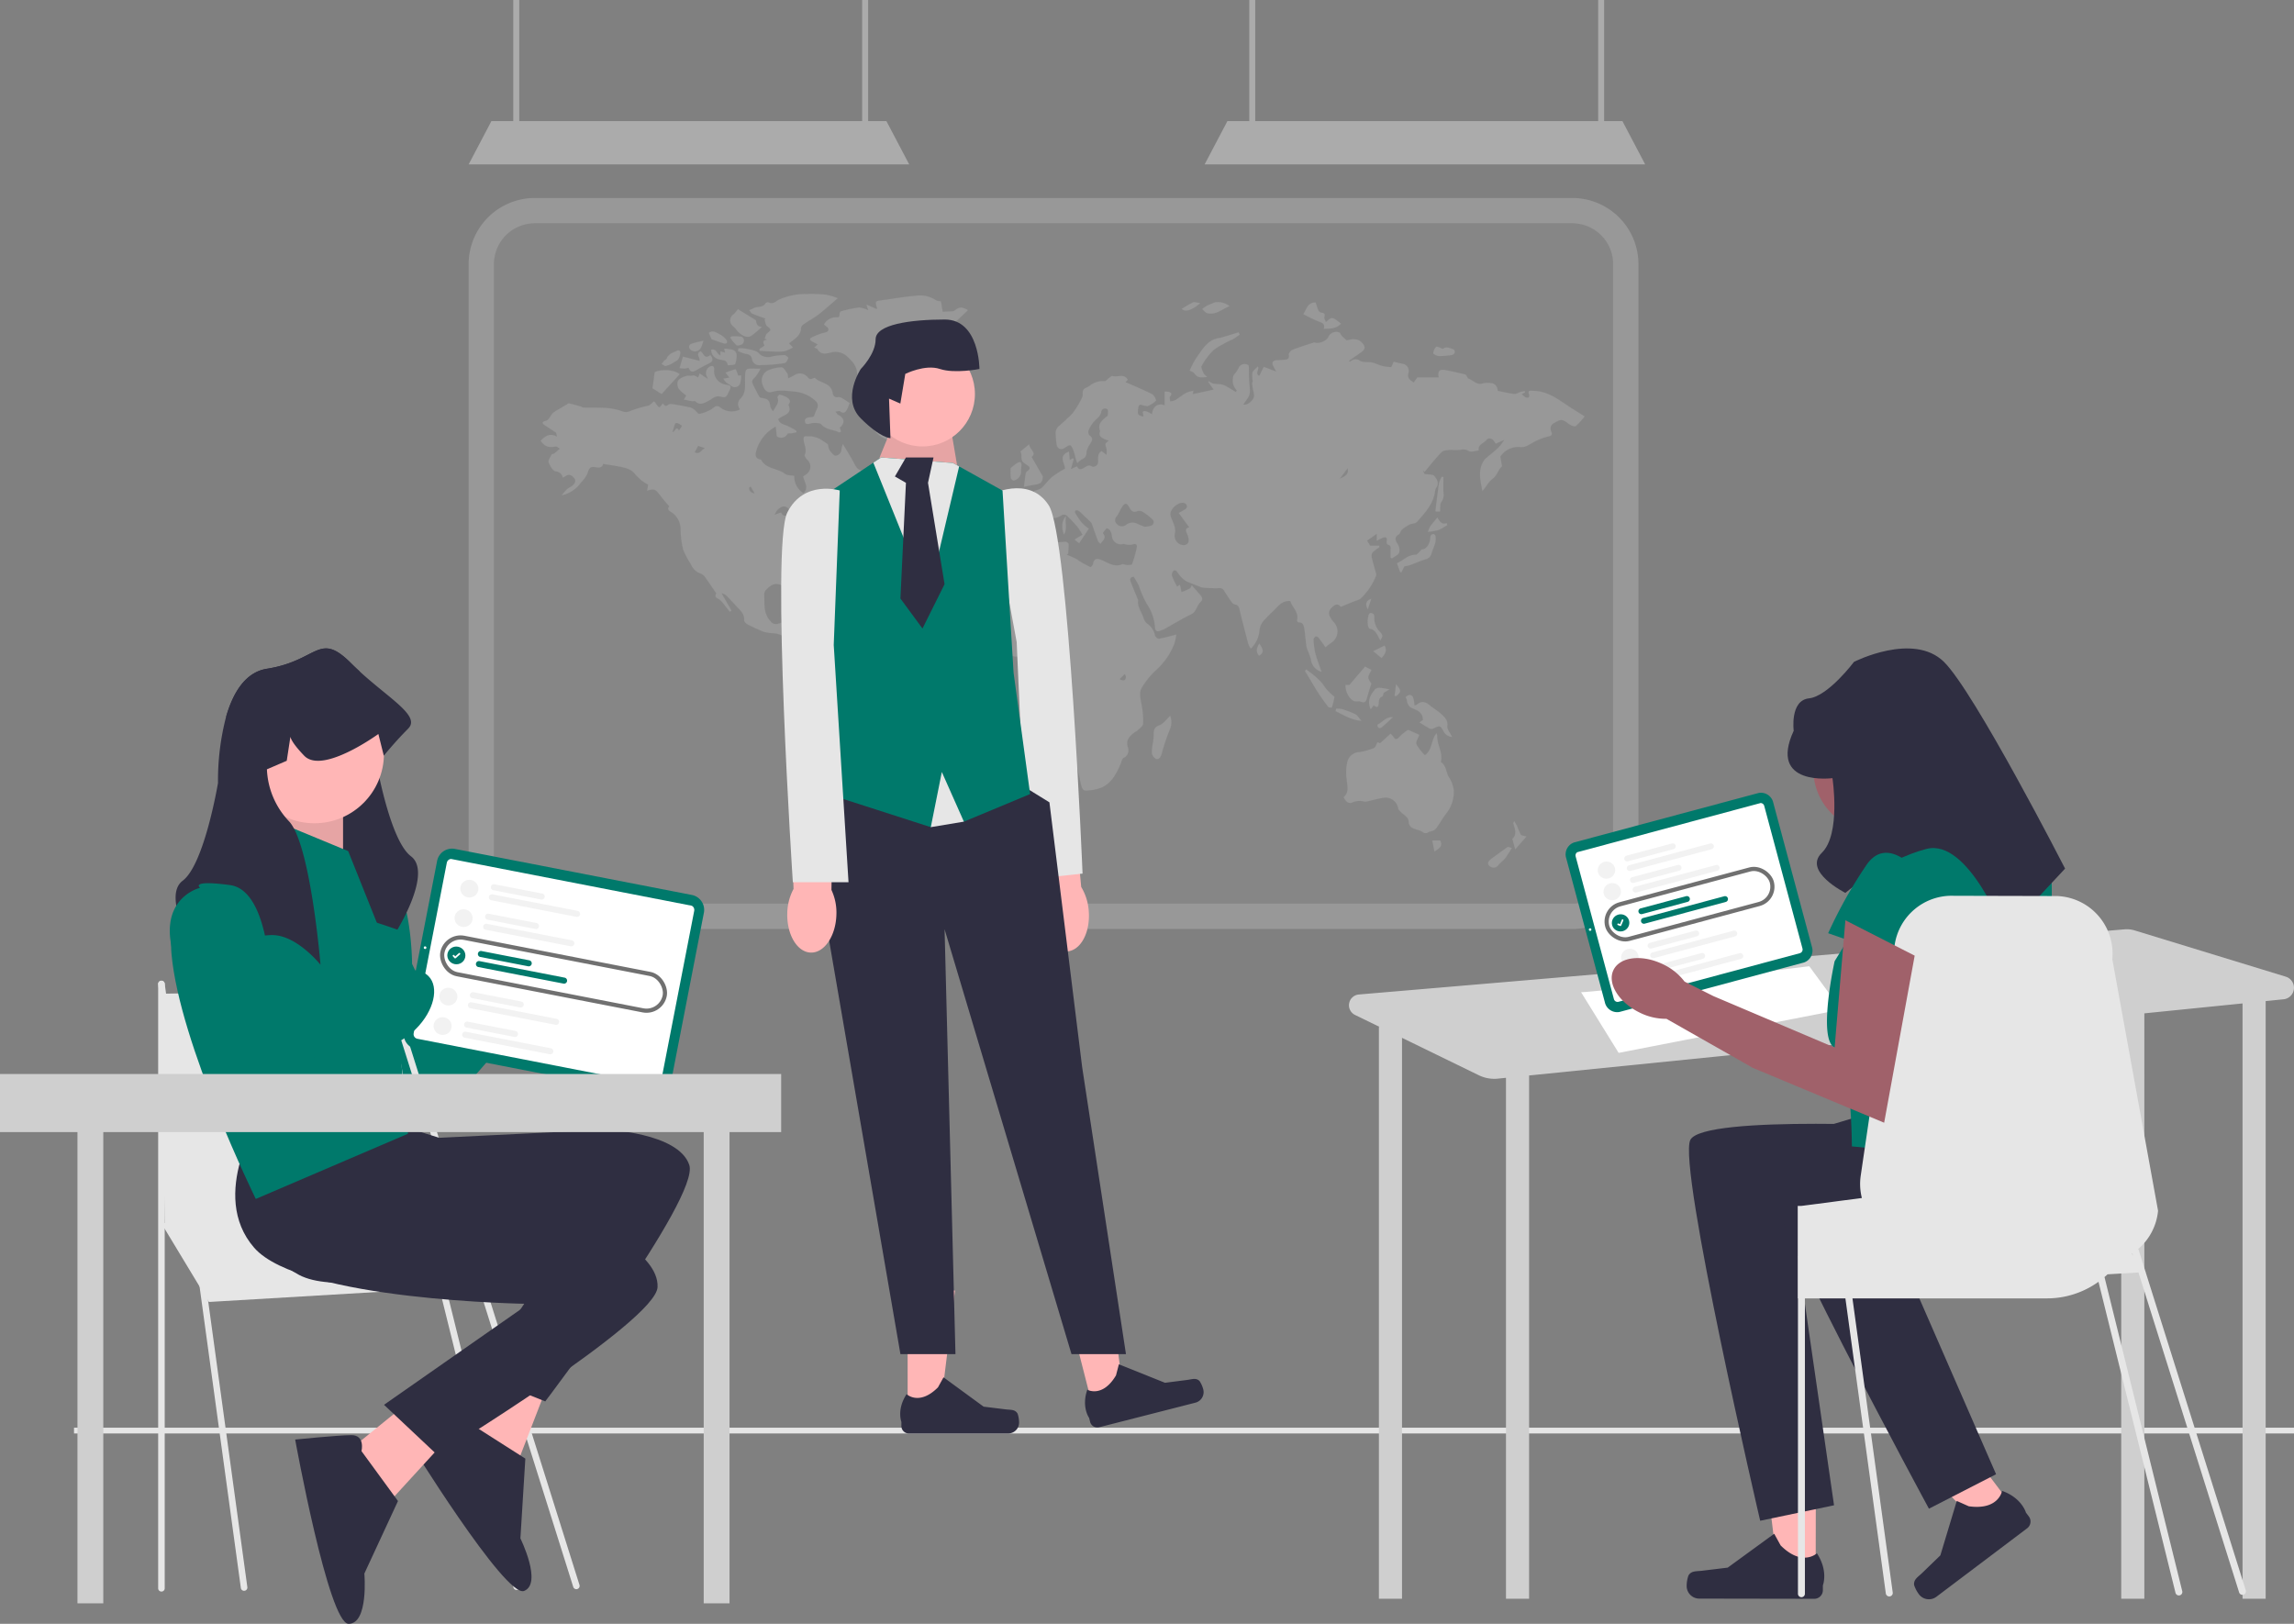 <svg xmlns="http://www.w3.org/2000/svg" xmlns:xlink="http://www.w3.org/1999/xlink" width="551" height="390.065" viewBox="0 0 551 390.065">
  <rect x="0" y="0" width="551" height="390.065" fill="#808080" stroke="none"/>
  <defs>
    <clipPath id="clip-path">
      <path id="Path_287" data-name="Path 287" d="M36.341,46.889H.971A.919.919,0,0,1,0,46.036V.853A.919.919,0,0,1,.971,0h35.37a.919.919,0,0,1,.971.853V46.036A.919.919,0,0,1,36.341,46.889Z" transform="translate(0 37.312) rotate(-90)" fill="#fff" style="mix-blend-mode: luminosity;isolation: isolate"/>
    </clipPath>
    <clipPath id="clip-path-2">
      <path id="Path_287-2" data-name="Path 287" d="M42.847,60.536H1.145A1.125,1.125,0,0,1,0,59.435V1.1A1.125,1.125,0,0,1,1.145,0h41.7a1.125,1.125,0,0,1,1.145,1.1V59.435a1.125,1.125,0,0,1-1.145,1.1Z" transform="translate(0 43.992) rotate(-90)" fill="#fff" style="mix-blend-mode: luminosity;isolation: isolate"/>
    </clipPath>
  </defs>
  <g id="Group_1487" data-name="Group 1487" transform="translate(-838.288 -235.5)">
    <rect id="uuid-2f9646f7-bb94-4523-8d2e-fd8f0877664c" width="533.223" height="1.386" transform="translate(856.065 578.452)" fill="#e6e6e6"/>
    <g id="Group_1483" data-name="Group 1483" transform="translate(950.847 283.059)" opacity="0.3">
      <g id="Group_1481" data-name="Group 1481" transform="translate(0 0)">
        <path id="Path_1640" data-name="Path 1640" d="M738.874,307.568H489.662a15.9,15.9,0,0,1-15.886-15.878V147.845a15.9,15.9,0,0,1,15.886-15.879H738.874a15.9,15.9,0,0,1,15.886,15.879V291.689A15.9,15.9,0,0,1,738.874,307.568ZM489.662,138.058a9.8,9.8,0,0,0-9.791,9.786V291.689a9.8,9.8,0,0,0,9.791,9.786H738.874a9.8,9.8,0,0,0,9.791-9.786V147.845a9.8,9.8,0,0,0-9.791-9.786Z" transform="translate(-473.776 -131.966)" fill="#cfcfcf"/>
      </g>
      <path id="Path_1641" data-name="Path 1641" d="M512.441,324.242H761.653a9.8,9.8,0,0,0,9.791-9.786V170.611a9.8,9.8,0,0,0-9.791-9.786H512.441a9.8,9.8,0,0,0-9.791,9.786V314.456A9.8,9.8,0,0,0,512.441,324.242Z" transform="translate(-496.554 -154.733)" fill="#cfcfcf" opacity="0.3"/>
      <g id="Group_1482" data-name="Group 1482" transform="translate(17.289 23.047)">
        <path id="Path_1642" data-name="Path 1642" d="M1209.3,304.532a14.1,14.1,0,0,1-2.124,2.322c-.3.215-1.245-.178-1.708-.536-1.509-1.164-1.868-1.181-3.452-.212a1.465,1.465,0,0,0-.741,2.036c.385.954.014,1.066-.919,1.262a14.7,14.7,0,0,0-3.707,1.551c-.943.5-1.637,1.107-2.96.924a5.147,5.147,0,0,0-4.4,1.99c-.1.11-.225.276-.208.4.109.757.255,1.508.385,2.233-.965.855-1.159,2.182-2.256,3-.978.726-1.565,1.976-2.461,2.938-.482-2.544-1.179-5.046.435-7.411a1.684,1.684,0,0,1,.286-.343c.905-.764,1.843-1.492,2.717-2.29a8.772,8.772,0,0,0,1.778-2.205l-2,.887c-.14-.2-.291-.4-.437-.615-.544-.781-1.351-.851-1.866-.219-.633.777-2.041,1.045-1.785,2.462-.791.087-1.711.464-2.338.184a2.438,2.438,0,0,0-2-.335,11.928,11.928,0,0,1-2.3.017c-.776.076-1.788.061-2.258.528-1.486,1.476-2.767,3.159-4.127,4.762l-.424-.4.435.917c.873.145,1.92.012,2.315.457.6.674,1.259,1.655.524,2.754a2.407,2.407,0,0,0-.335.988c-.412,3.042-2.45,5.138-4.324,7.3-.365.42-1.231.367-1.806.653a8.618,8.618,0,0,0-1.816,1.2c-.331.288-.393.931-.742,1.144-1.114.684-.876,1.346-.309,2.283a2.728,2.728,0,0,1,.388,2.09c-.254.606-1.134.95-1.741,1.408l-.337-.212c0-.518,0-1.035,0-1.553,0-.622.275-1.353-.711-1.577-.133-.03-.267-.554-.216-.812.218-1.094-.37-1.022-1.06-.763a13.546,13.546,0,0,0-1.326.678V332.74l-2.316,1.626.733,1.22h2.164l.05.37a11.056,11.056,0,0,0-1.618,1.256,1.482,1.482,0,0,0-.219,1.165c.311,1.348.725,2.672,1.077,4.011a.87.87,0,0,1-.09.544,14.929,14.929,0,0,1-3.736,5.438,4.568,4.568,0,0,1-1.175.469c-1.145.465-2.287.936-3.549,1.454-.4-.649-1.016-.8-1.821-.123-.927.784-1.22,1.56-.707,2.529a6.616,6.616,0,0,0,1.013,1.4,3.232,3.232,0,0,1-.7,4.8,12.629,12.629,0,0,0-1.415,1.1c-.594-.837-1.107-1.606-1.677-2.33-.137-.174-.533-.339-.686-.263a.956.956,0,0,0-.5.687,17.929,17.929,0,0,0,.41,3.283c.389,1.485.967,2.92,1.5,4.5a3.449,3.449,0,0,1-2.554-3.011,19,19,0,0,0-.816-2.256,5.306,5.306,0,0,1-.29-1.076c-.168-1.32-.258-2.653-.472-3.965-.123-.753-.3-1.577-1.389-1.561-.13,0-.411-.357-.377-.481.537-1.965-1.144-3.112-1.6-4.64-1.962-.157-2.924,1.231-4.047,2.348a30.884,30.884,0,0,0-2.442,2.5,4.127,4.127,0,0,0-.894,2,6.915,6.915,0,0,1-2.089,4.57,4.921,4.921,0,0,1-.6-1.06c-.737-2.775-1.455-5.555-2.136-8.344-.152-.622-.308-1.077-1.053-1.169a1.4,1.4,0,0,1-.827-.577c-.656-.922-1.254-1.885-1.874-2.832-.578-.885-1.472-.418-2.229-.5-1.189-.133-2.5.069-3.547-.374-1.095-.464-2.238-.828-3.292-1.35a6.341,6.341,0,0,1-1.851-1.807c-.352-.436-.606-1.07-1.225-.639a1.392,1.392,0,0,0-.284,1.26,21.484,21.484,0,0,0,1.209,2.526l.583-.466a1.754,1.754,0,0,1,.177.344c.108.468.2.939.3,1.408a15.222,15.222,0,0,0,1.965-.846c.285-.169.4-.622.49-.769.676.764,1.342,1.512,2,2.265.477.543.762,1.145.128,1.728-.95.874-.99,2.363-2.351,3.018-2.2,1.057-4.278,2.349-6.415,3.53-.234.129-.524.156-.762.279-.845.435-1.371.229-1.432-.747a11.6,11.6,0,0,0-2.1-5.821,29.008,29.008,0,0,1-1.809-4.221,22.569,22.569,0,0,0-1.213-2.094c-.852.128-.958.589-.724,1.187.53,1.353,1.085,2.7,1.629,4.043.058.144.172.3.155.433-.206,1.654.912,2.9,1.348,4.354a2.837,2.837,0,0,0,.813,1.235,4.528,4.528,0,0,1,1.915,2.9,1.2,1.2,0,0,0,.921.741c1.323-.226,2.621-.6,4.176-.99a10.59,10.59,0,0,1-.532,2.357,16.716,16.716,0,0,1-4.12,5.987,18.7,18.7,0,0,0-3.538,4.261c-.923,1.415-.341,3.033-.078,4.591a18.372,18.372,0,0,1,.286,4.233c-.036.547-.8,1.075-1.283,1.553-.3.292-.727.445-1.054.713-1.06.87-1.818,1.778-1.314,3.372a2,2,0,0,1-1.048,2.566c-.363.183-.461.9-.669,1.381-1.045,2.406-2.206,4.762-4.817,5.81a12.011,12.011,0,0,1-3.4.643c-.967.084-1.132-.793-1.312-1.5-.29-1.138-.508-2.293-.791-3.433-.351-1.415-.745-2.82-1.106-4.232a17.74,17.74,0,0,0-.963-3.678,5.1,5.1,0,0,1,.264-5.022c.882-1.584.382-3.03.13-4.47a8.076,8.076,0,0,0-1.521-3.453c-1.016-1.3-.764-2.562-.468-3.9.4-1.827.083-2.251-1.75-2.326a1.211,1.211,0,0,1-.834-.41c-.843-1.167-1.717-1.478-2.957-.842-1.111.569-2.167,1.233-3.493.7a.79.79,0,0,0-.456.056c-1.223.368-2.419.664-3.41-.531-.754-.909-1.574-1.763-2.309-2.686-.506-.634-.87-1.38-1.38-2.01a4.144,4.144,0,0,1-.632-4.248,5.807,5.807,0,0,0-.054-3.282,2.334,2.334,0,0,1,.015-1.341c.749-1.531,1.582-3.022,2.423-4.506.139-.245.474-.378.718-.565a3.4,3.4,0,0,0,1.7-2.725c.026-.729.859-1.417,1.286-2.148a7.435,7.435,0,0,0,1.067-2.182c.053-.28-.822-.735-1.274-1.11l-.48.209c.03-1.1.067-2.207.087-3.31a15.038,15.038,0,0,0-.017-2.087c-.1-.856.347-1.006,1.017-.967.814.047,1.625.137,2.439.166a1.768,1.768,0,0,0,1.731-2.7,8.272,8.272,0,0,0-1.379-1.512c-.279-.31-.524-.649-.785-.975.4-.1.8-.215,1.2-.289a4.4,4.4,0,0,1,.734-.007v-.7a5.384,5.384,0,0,0,1.71-.625c.924-.845,1.649-1.914,2.6-2.722a26.417,26.417,0,0,1,3.072-1.956c.092-1.166-1.8-3.094.974-4.115.063.681.126,1.365.186,2.022l.7-.409.267.136-.69,2.448,1.492-.662c.338.874.92.8,1.628.387.6-.348,1.137-.908,1.993-.294a1.2,1.2,0,0,0,1.422-1.128c.033-.9-.237-1.993.851-2.606l1.177.887a6.054,6.054,0,0,0-.019-1.491c-.367-1.184-.4-1.175.556-1.935a7.6,7.6,0,0,1-.895-.291c-.787-.37-1.612-.731-1.222-1.877a.366.366,0,0,0,0-.231c-.571-1.514.4-2.357,1.384-3.2.175-.15.467-.3.482-.472.043-.485.159-1.232-.094-1.421a.9.9,0,0,0-1.465.565c-.193,1.152-1.092,1.63-1.747,2.371a7.848,7.848,0,0,0-1.311,2.125,1.313,1.313,0,0,0,.268,1.22c1.024.721.476,1.366.081,2.09a4.681,4.681,0,0,0-.844,1.916,1.634,1.634,0,0,1-1.117,1.725,5.713,5.713,0,0,0-1.091.913c-.15-.424-.274-.722-.362-1.03a19.733,19.733,0,0,0-.52-1.908c-.653-1.646-.752-1.661-2.2-.706a1.142,1.142,0,0,1-1.854-.718,18.152,18.152,0,0,1-.247-3.192,2.323,2.323,0,0,1,.753-1.351,44.421,44.421,0,0,0,3.289-3.078,20.507,20.507,0,0,0,2.308-3.812c.264-.52-.013-1.337.288-1.809s1.071-.6,1.529-1a4.942,4.942,0,0,1,3.694-1.086c.68-.473,1.413-1.354,1.865-1.227,1.183.33,2.691-.718,3.571.872l-.516.625c.214.074.375.118.526.185,1.961.869,3.954,1.675,5.855,2.661.481.25,1.055,1.4.907,1.581a5.9,5.9,0,0,1-1.935,1.264c-.2.1-.529-.089-.8-.089-.545,0-1.31-.732-1.5.5-.236,1.571-.138,1.823,1.134,2.1.372-.359-.648-1.443.608-1.285a5.6,5.6,0,0,1,1.565.758c.139-1.872,1.367-2.757,3.019-2.173V298.6a3.173,3.173,0,0,1,.9.015c.6.17,1.044.408.408,1.135-.19.217,0,.77.023,1.169a3.928,3.928,0,0,0,1.2-.278c.888-.54,1.687-1.23,2.587-1.744a8.036,8.036,0,0,1,1.786-.52l-.154.812,5.016-1.094-1.287-1.848.153-.188a3.724,3.724,0,0,0,.9.55,11.584,11.584,0,0,0,1.464.177,4.133,4.133,0,0,1,1.291.245c.954.485,1.86,1.064,2.853,1.645.062-.2.183-.4.134-.454a3.327,3.327,0,0,1-.868-2.813,1.657,1.657,0,0,1,.511-1.2,6.172,6.172,0,0,0,.971-1.546,1.607,1.607,0,0,1,2.171-.472c.263.2.156.906.186,1.383.026.416,0,.836.013,1.253.006.342.019.684.042,1.025.061.9.174,1.807.175,2.711a2.754,2.754,0,0,1-.334,1.3,20.2,20.2,0,0,1-1.256,1.792c.954.334,2.621-1.033,2.607-2.124a9.165,9.165,0,0,0-.242-1.359c-.086-.514-.177-1.028-.223-1.546-.016-.181.148-.375.141-.559a6.365,6.365,0,0,1-.075-2.037c.188-.575.831-1,1.27-1.486.531.547-.779,1.711.37,2.245l1.084-2.157,3.01,1.13a10.487,10.487,0,0,1-.832-1.564c-.233-.692.088-1.119.849-1.161.7-.038,1.4-.057,2.1-.132.66-.071,1.035-.289.886-1.144-.062-.358.456-1.053.863-1.215,1.664-.664,3.385-1.188,5.092-1.744a.922.922,0,0,1,.555.054,3.354,3.354,0,0,0,2.909-1.235,2.089,2.089,0,0,1,2.644-1.282c.241.094.375.462.561.7a3,3,0,0,0,.317.38c.281.258.575.5.969.84,1.222-.262,2.663-.673,3.8.71.72.873.649,1.464-.262,2.107-.977.69-1.959,1.373-3.038,2.128.227.1.363.2.393.173a1.685,1.685,0,0,1,2.289-.215c.793.46,1.963.223,2.936.434.85.184,1.643.621,2.488.837a16.165,16.165,0,0,0,2.084.273l.591-1.312c.84.2,1.525.4,2.226.51a1.734,1.734,0,0,1,1.318,2.211c-.37,1.243.389,1.662,1.26,2.274l.891-1.229h5.113c-.3-1.578.2-2.06,1.82-1.722,1.525.318,3.05.641,4.56,1.02.215.054.348.439.516.673.062.086.093.234.171.262,1.178.423,2.057,1.713,3.565,1.2a3.95,3.95,0,0,1,1.159-.109c1.581-.036,2.177.457,2.419,1.915,1.337.26,2.641.577,3.963.737.441.053.925-.311,1.4-.454.35-.106.715-.162,1.073-.24l.1.322-.81.4a6.055,6.055,0,0,0,.908.778.932.932,0,0,0,.738.028c.123-.055.218-.431.156-.6-.425-1.176.155-.99,1.024-.975,3.121.051,5.5,1.718,7.925,3.35C1206.348,302.7,1207.814,303.587,1209.3,304.532Zm-134.137,31.326c.894.4,1.477.747,2.226.133a3.767,3.767,0,0,1,1.748-.845c1.823-.255,3.664-.389,5.5-.5.244-.015.721.355.733.567a18.225,18.225,0,0,1-.121,2.278l-.327.257c.731.321,1.473.618,2.188.972.4.2.733.507,1.117.73a26.921,26.921,0,0,0,2.378,1.276c.087.039.571-.451.62-.739.213-1.251.823-1.456,2-.974,1.579.644,3.086,1.839,5.008,1.041.3-.123.744.169,1.121.168.434,0,1.181,0,1.25-.2a26.543,26.543,0,0,0,1.144-4.081c.113-.611-.3-.956-1.072-.634a3.664,3.664,0,0,1-1.5,0c-.222-.013-.455-.175-.659-.137a2.143,2.143,0,0,1-2.76-1.932,3.7,3.7,0,0,0-.413-1.293,1.587,1.587,0,0,0-.842-.546c-.362.37-.966,1.111-.872,1.227.92,1.128-.066,1.685-.616,2.506-.246-.278-.524-.466-.62-.722-.512-1.358-.975-2.734-1.464-4.1a1.034,1.034,0,0,0-.248-.385c-.944-.9-1.883-1.814-2.859-2.681a1.11,1.11,0,0,0-.761-.126c-.082.008-.243.378-.186.472a18.869,18.869,0,0,0,1.624,2.454,12.417,12.417,0,0,0,1.711,1.462L1087.893,335l-1.115-.87,1.913-1.172a16.013,16.013,0,0,0-1.182-1.861,32.728,32.728,0,0,0-2.529-2.688,1.2,1.2,0,0,0-1.057-.243c-.858.416-1.61,1.053-2.683.686-.173-.059-.642.187-.662.334-.141,1.034-.981,1.391-1.652,1.966a3.324,3.324,0,0,0-.833,1.581,3.549,3.549,0,0,1-1.9,2.437A9.438,9.438,0,0,0,1075.164,335.858Zm28.5-4.81a8.972,8.972,0,0,0,1.364-.222.911.911,0,0,0,.388-1.638,15.009,15.009,0,0,0-2.191-1.7,1.634,1.634,0,0,0-1.3-.216c-1.164.523-1.6-.18-2.041-1-.511-.95-.978-1.013-1.6-.111-.517.743-.827,1.632-1.358,2.362a1.281,1.281,0,0,0,.013,1.866,1.614,1.614,0,0,0,2.229.182,2.612,2.612,0,0,1,2.956-.121A15.074,15.074,0,0,0,1103.668,331.048Zm8.138-3.326a17.992,17.992,0,0,0,1.622-.927.908.908,0,0,0,.385-.7,1.146,1.146,0,0,0-.589-.737c-1.394-.5-3.721,1.519-3.38,2.963.2.841.663,1.618.9,2.454a3.592,3.592,0,0,1,.17,1.838,2.266,2.266,0,0,0,1.955,2.848c1.243.025,1.688-.932,1.055-2.47-.337-.817-.757-1.55.416-1.81Zm-14.193,39.927c1.144.611,1.448.175,1.53-.486.029-.234-.185-.5-.288-.748Zm52.917-48.169c1.731-.764,2.031-1.194,1.874-2.508Z" transform="translate(-958.538 -275.113)" fill="#cfcfcf"/>
        <path id="Path_1643" data-name="Path 1643" d="M555.673,343.448c1.034-1.075,2.105-1.995,3.969-1.011-.179-.556-.182-.889-.34-1-.911-.641-1.866-1.22-2.789-1.845a.739.739,0,0,1-.338-.514c.013-.141.287-.335.47-.367.861-.152,1.113-.744,1.56-1.437.562-.873,1.775-1.33,2.716-1.954.315-.209.655-.378.982-.567.194-.112.416-.357.575-.321.965.218,1.918.492,2.87.765.176.05.329.253.5.256,1.95.039,3.906-.03,5.847.106a15.292,15.292,0,0,1,3.487.752,2.372,2.372,0,0,0,2.125-.085,28.532,28.532,0,0,1,4.262-1.235c.468-.151.83-.63,1.35-1.048a3.654,3.654,0,0,1,.4.472c.824,1.237.877,1.241,1.707-.012.354.55.695.929,1.374.318.233-.21.8-.119,1.2-.055,1.322.213,2.641.454,3.95.736a2.7,2.7,0,0,1,.993.514c.457.343.919,1.1,1.29,1.052a9.7,9.7,0,0,0,2.635-.979c.477-.223.85-.678,1.333-.87a1.141,1.141,0,0,1,.958.244,4.443,4.443,0,0,0,4.682.611c.018-.073.076-.179.047-.216a1.833,1.833,0,0,1,.262-2.524c1.343-1.423.968-3.147,1.026-4.766.086-2.4.029-2.429,2.408-2.365.305.008.611,0,1.295,0a9.117,9.117,0,0,1-1.418,2.2c-.584.484-.7.9-.429,1.48.5,1.059,1.033,2.106,1.621,3.118.111.191.54.227.832.278,1.254.222,1.63.691,1.758,1.976a2.313,2.313,0,0,0,.7,1.173c.464-1.106,1.592-1.934,1.017-3.331-.053-.129.384-.659.512-.63a5.207,5.207,0,0,1,1.784.643c.533.358,1.047.9.4,1.642a.254.254,0,0,0-.023.223c.8,1.759-.541,2.216-1.686,2.808a8.892,8.892,0,0,0-.817.535c.36,1.127,1.27,1.25,2.1,1.573a18.7,18.7,0,0,1,2.288,1.254q.005.168.011.336c-.388.084-.773.182-1.165.246-.331.054-.86-.054-.972.12a1.729,1.729,0,0,1-2.589.594L612.157,340a9.711,9.711,0,0,0-4.585,5.5c-.265.933-.672,2.16.97,2.446a.149.149,0,0,1,.1.057c1.216,2.269,3.959,1.973,5.718,3.368.508.4,1.4.319,2.25.483a4.609,4.609,0,0,0,2.2,4.154c1.4-1.338.188-2.636-.07-4.018l.616-.427a2.221,2.221,0,0,0,.274-3.665c-.281-.289-.62-.875-.5-1.134.544-1.224-.125-2.313-.266-3.442-.1-.833.1-1.077.893-.973.377.049.777-.04,1.142.042a7.444,7.444,0,0,1,1.764.563,22.012,22.012,0,0,1,2.032,1.338,3.681,3.681,0,0,0,.372,1.369c.386.569,1.026,1.37,1.531,1.352a1.614,1.614,0,0,0,1.351-1.608,6.429,6.429,0,0,1,.335-1.184c.964,1.627,1.837,3.014,2.617,4.452.463.853.753,1.694,1.948,1.9,1.478.252,2.336,1.949,2.312,3.486-.015.931.224,2.437.783,2.677.933.4.964,1.182,1.436,1.738.148.175.054.556.071.842a2.849,2.849,0,0,1-.744.027,16.579,16.579,0,0,0-1.63-.446,13.672,13.672,0,0,0-1.974.068l1.27-3.865c-.184-.028-.339-.1-.385-.052-1.184,1.141-2.707,1.175-4.205,1.384a3.855,3.855,0,0,0-1.606.908c1.648-.172,1.954.054,1.538,1.5a1.521,1.521,0,0,0,.88,1.907c.768.48,1.206-.058,1.6-.642.081-.12.242-.185.444-.331l.878.8c-1.3.906-2.469,1.781-3.717,2.518-.186.11-.758-.435-1.4-.827-.459.285-1.191.686-1.855,1.179a1.131,1.131,0,0,0-.455.876c.256,1.078-.447,1.6-1.127,2.1a4.872,4.872,0,0,0-1.86,4.6,1.642,1.642,0,0,1-.174.868,4.424,4.424,0,0,1-.746.876c-2.742,2.755-2.728,2.748-1.458,6.4a4.581,4.581,0,0,1,.139,1.926c-1.193-.337-1.338-1.393-1.783-2.233-.287-.542-.734-1.5-1-1.466-1.135.152-2.557-1.3-3.456.537-.1.213-.9.292-1.254.143-1.575-.666-2.6.187-3.558,1.19a1.578,1.578,0,0,0-.438,1.048c.142,2.239-.284,4.611,1.552,6.474a1.548,1.548,0,0,0,1.792.6c1.09-.33,1.89-.582,2.038-2.016.105-1.021,1.269-.823,2.133-.752-.183,1.516-.357,2.958-.554,4.584.673-.064,1.232-.109,1.789-.171,1.212-.135,1.724.293,1.792,1.512.07,1.251-.28,2.632.934,3.552.315.239,1.012.481,1.178.33,1.1-.995,1.818-.3,2.722.667a5.444,5.444,0,0,1,3.478-3.476l.173.771.27.171.407-.8c1.05.436,1.935.86,2.861,1.159a1.889,1.889,0,0,0,1.279-.067c.93-.448,1.449.021,1.993.653.267.31.683.494.945.806,1.255,1.5,3.03,1.8,4.781,2.315,1.419.413,1.756,1.97,2.172,3.2a1.735,1.735,0,0,0,1.267,1.277c.954.329,1.826.895,2.777,1.236.677.243,1.441.231,2.14.425a11.319,11.319,0,0,1,1.85.738c.307.148.524.5.836.618.668.259,1.541.309,1.444,1.31s-.013,2.262-.568,2.97a7.94,7.94,0,0,0-1.843,5.439,11.662,11.662,0,0,1-1.139,4.227,2.195,2.195,0,0,1-1.4,1,4.071,4.071,0,0,0-3.328,3.842,7.037,7.037,0,0,1-.977,2.43c-.515.976-1.172,1.877-1.7,2.846a2.278,2.278,0,0,1-2.445,1.377,6.963,6.963,0,0,1,.062,1.789,2.538,2.538,0,0,1-2.216,1.95,1.513,1.513,0,0,0-1.042.823c-.194.84-.573,1.327-1.462,1.362a5.766,5.766,0,0,1-1.43,4.138,1.127,1.127,0,0,0,.189,1.072c.933.566.557,1.113.123,1.717-.225.313-.449.628-.651.956a2.678,2.678,0,0,0-.23,2.968c.5.977.785,1.966,2.207,2.414-.941.425-1.7,1.094-2.26.953a9.617,9.617,0,0,1-3.139-1.593c-.342-.245-.261-1.057-.41-1.6a5.286,5.286,0,0,0-.379-.929c-.21-.426-.662-.856-.63-1.253.067-.835.035-1.706.107-2.526.107-1.232-.311-2.471.78-3.475.028-.026,0-.179-.052-.215-1.2-.909-.3-2.043-.371-3.08a18.353,18.353,0,0,1,.875-6.033,1.17,1.17,0,0,0,.027-.232c.2-3.438.422-6.875.571-10.314a3.4,3.4,0,0,0-1.862-3.574c-1.813-.842-2.688-2.428-3.56-4.09-.749-1.427-1.682-2.758-2.522-4.138a1.036,1.036,0,0,1-.17-.538c.087-2.26-.119-4.581,1.494-6.5a3.46,3.46,0,0,0,.091-3.54c-.294-.43-.663-.808-1.077-1.305l-.825,1.24a29.705,29.705,0,0,1-3.459-1.973c-.627-.469-.933-1.351-1.444-2a2.3,2.3,0,0,0-.843-.512c-1.082-.509-2.159-1.031-3.264-1.487a6.692,6.692,0,0,0-1.54-.361,11.786,11.786,0,0,1-2.313-.307,39.591,39.591,0,0,1-4.118-1.89c-.328-.168-.741-.644-.716-.945.113-1.357-.735-2.157-1.529-3.011-.86-.924-1.713-1.855-2.6-2.756a2.494,2.494,0,0,0-1.291-.7l2.381,4.175-.415.266c-.566-.726-1.124-1.459-1.7-2.174a5.264,5.264,0,0,0-.727-.725c-.47-.39-1.437-.484-.834-1.484.031-.052-.087-.2-.153-.3-.868-1.265-1.716-2.546-2.625-3.781a2.152,2.152,0,0,0-1.008-.723,4.025,4.025,0,0,1-2.325-2.283,20.746,20.746,0,0,1-1.858-3.543,23.673,23.673,0,0,1-.581-4.817,4.863,4.863,0,0,0-2.244-4.111c-.551-.352-1.1-.756-.455-1.355-.644-.756-1.259-1.458-1.852-2.178a17.7,17.7,0,0,0-1.212-1.522,1.689,1.689,0,0,0-1.035-.381,4.81,4.81,0,0,0-1.247.324l.249-1.478a10.409,10.409,0,0,1-3.085-2.469c-1.014-1.411-2.876-1.7-4.564-2.009-1.019-.185-2.046-.322-3.166-.495-.2.85-.835.966-1.773.792-1.343-.25-1.559.121-2,1.524a6.788,6.788,0,0,1-1.472,2.046,7.77,7.77,0,0,1-4.706,3.177,15.553,15.553,0,0,1,1.292-1.5c.372-.331.9-.486,1.269-.82.531-.48,1.01-1.1.443-1.813-.5-.631-1.155-1.087-2.021-.529-.189.122-.386.231-.675.4-.331-.813-.647-1.356-1.711-1.5-.683-.091-1.406-1.292-1.727-2.14-.181-.477.386-1.264.688-1.877.078-.158.463-.136.645-.277.466-.36.9-.765,1.343-1.152-.326-.184-.684-.567-.973-.521C557.474,345.094,556.81,344.886,555.673,343.448Zm60.2,17.443c-.7-1.9-1.984-2.22-3.341-.811a5.389,5.389,0,0,0-.658,1.138c.425-.162.85-.326,1.277-.484a1.977,1.977,0,0,1,.314-.045C614.111,362.077,615.011,361.087,615.872,360.891Zm1.149,2.741,1.028.81.852-2.426-1.88-.288Zm-2.365,2.307.357.013v-3.415A2.866,2.866,0,0,0,614.657,365.94Zm-27.294-24.6c.667-.116.841-1.623,1.546-.381l.741-1.123a6.934,6.934,0,0,0-.987-.618c-.19-.082-.627-.046-.665.049C587.76,339.877,587.6,340.518,587.363,341.34Zm7.794,3.861-1.635-.549-.841,1.525C594,346.857,594.234,345.547,595.157,345.2Zm10.986,9.223-.36.217c-.133.835.416,1.244,1.292,1.451Z" transform="translate(-555.673 -308.153)" fill="#cfcfcf"/>
        <path id="Path_1644" data-name="Path 1644" d="M876.476,267.318c.27-1.539-1.008-1.8-1.955-2.484l1.172-.691-1.912-.933a3.638,3.638,0,0,1-.157-1.006c.144-2.08-1.136-3.394-2.49-4.638a4.213,4.213,0,0,0-3.977-.781c-1.24.285-2.277.42-3.038-.845-.116-.194-.458-.251-.77-.409l.81-.737c-.53-.29-.958-.513-1.377-.755-.49-.283-.63-.664-.05-.939a16.655,16.655,0,0,1,2.683-1.055c.622-.171,1.372-.188,1.31-.985-.028-.362-.642-.678-1.041-1.065a3.287,3.287,0,0,1,2.9-1.739c.641.07.85-.081.827-.722-.009-.242.18-.667.354-.711a31.408,31.408,0,0,1,4.3-.912,6.715,6.715,0,0,1,2.232.642l-.421-1.342,2.434,1.067c.041-.07.122-.146.108-.2-.483-1.714-.481-1.694,1.275-1.924,2.616-.343,5.219-.829,7.845-1.041a7.018,7.018,0,0,1,4.991,1.031,2.607,2.607,0,0,0,1.232.273l.433,2.513c.784-.035,1.5-.059,2.219-.1a1.076,1.076,0,0,0,.537-.135c1.351-.958,1.646-.985,3.193-.23,0,.075.032.185-.005.22-1.241,1.174-2.5,2.325-3.729,3.517a3.418,3.418,0,0,0-1.03,1.368c-.1.395.311.914.468,1.387a4.7,4.7,0,0,0,.289,1.022c.14.222.486.313.9.555l-1.844.7c.428.5.932.85,1.039,1.292.094.389-.259.885-.453,1.445l.517.495c-.371.665-.7,1.254-1.029,1.843-.352.628-.707,1.256-1.062,1.887,1.1,1.915.423,3.524-1.961,4.642a4.009,4.009,0,0,1-.987.351,4.932,4.932,0,0,0-3.936,2.55,2.977,2.977,0,0,1-1.847,1.049,2.432,2.432,0,0,0-2.015,1.955c-.353,1.409-.825,2.787-1.2,4.19-.218.809-.515,1-1.4.7a6.246,6.246,0,0,1-4.112-4.533,5.452,5.452,0,0,0-.988-1.814A2.451,2.451,0,0,1,876.476,267.318Z" transform="translate(-797.61 -242.655)" fill="#cfcfcf"/>
        <path id="Path_1645" data-name="Path 1645" d="M1469.331,753.311c1.378-1.146.874-2.728.753-4.123a10.976,10.976,0,0,1,.1-4.158,3.069,3.069,0,0,1,3.02-2.535,15.237,15.237,0,0,0,3.374-.962c.267-.094.466-.489.613-.787.171-.346.185-.847.758-.386.041.033.248-.092.344-.179.76-.684,1.513-1.377,2.312-2.108a5.607,5.607,0,0,1,.6.641c.483.823.869.893,1.547.081a11.762,11.762,0,0,1,2.077-1.639l2.693,1.2c-.255.737-.928,1.668-.7,2.265a10.683,10.683,0,0,0,2.032,2.611c1.891-1.371,1.435-3.686,2.784-5.248a3.166,3.166,0,0,1,.185.723c-.052,2.054,1.353,3.892.889,6-.016.072-.013.2.028.224,1.284.825,1.15,2.4,1.847,3.544a7.082,7.082,0,0,1,1.2,3.282,8.343,8.343,0,0,1-1.753,5.426c-.878,1.12-1.584,2.373-2.4,3.541a2.234,2.234,0,0,1-.826.664c-.339.168-.785.143-1.1.34a1.073,1.073,0,0,1-1.411-.042c-.728-.482-1.711-.563-2.49-.989a1.729,1.729,0,0,1-.845-1.236c.051-1.458-1.249-1.8-1.941-2.63-.2-.237-.506-.452-.567-.722a3.091,3.091,0,0,0-3.645-2.614c-1.278.19-2.528.57-3.794.847a1.811,1.811,0,0,1-.8.033,4.047,4.047,0,0,0-2.71.2C1470.4,755.042,1469.776,754.3,1469.331,753.311Z" transform="translate(-1276.449 -632.443)" fill="#cfcfcf"/>
        <path id="Path_1646" data-name="Path 1646" d="M795.514,254.348l1.2-.8c-.234-.552-.727-1.238.626-1.428l-.582-.249c.183-.424.253-.984.569-1.248,1.093-.913,1.068-.89,0-1.759-.383-.311-.416-1.054-.608-1.6l.281-.187c-1.073-.393-2.163-.747-3.21-1.2-.311-.135-.5-.553-.744-.841.353-.158.718-.294,1.058-.477.9-.486,2.164-.044,2.844-1.139a.8.8,0,0,1,.721-.267c1.094.6,1.767-.275,2.566-.671a15.946,15.946,0,0,1,6.637-1.327,32.36,32.36,0,0,1,4.677.182,16.066,16.066,0,0,1,2.76.829c-1.169,1.009-2.269,1.976-3.39,2.918-.621.522-1.256,1.035-1.924,1.495-.812.559-1.686,1.029-2.494,1.594-.5.348-1.06.579-1.022,1.481a3.148,3.148,0,0,1-.985,1.842,13.475,13.475,0,0,1-1.888,1.495l.935,1.014a9.158,9.158,0,0,1-2,.9,12.565,12.565,0,0,1-2.678.079c-1.112-.028-2.222-.115-3.333-.177Q795.522,254.581,795.514,254.348Z" transform="translate(-742.935 -241.139)" fill="#cfcfcf"/>
        <path id="Path_1647" data-name="Path 1647" d="M828.479,333.223c-.147.36-.331.909-.587,1.421-.365.731-.794,1.26-1.716.582-.231-.17-.733.029-1.111.058.216.265.379.637.658.776,1.506.756,1.7,2.051.367,3.039l.314,1.023c-.22.054-.435.183-.554.124-1.348-.677-3-.586-4.151-1.858-.365-.405-1.32-.394-2-.371-.694.024-1.68.659-1.939-.219-.288-.978.7-1.164,1.538-1.2a1.356,1.356,0,0,0,.547-.149c.326-.793.514-1.339.768-1.851a1.491,1.491,0,0,0-.44-1.977,8.454,8.454,0,0,0-4.7-2.125c-1.854-.133-3.652-.532-5.536.034-1.265.38-2.042-.393-2.473-2a2.657,2.657,0,0,1,1.6-3.24,8.767,8.767,0,0,1,3.046-.654c.485.02.979.9,1.379,1.461.177.247.13.655.215,1.177a11.185,11.185,0,0,0,1.414-.692,2.356,2.356,0,0,1,3.24.406c.408.529.714.607,1.246.33.161-.084.465-.175.543-.1,1.332,1.309,3.927,1.123,4.256,3.653a1.04,1.04,0,0,0,1.378.91,1.347,1.347,0,0,1,.835.248C827.218,332.385,827.793,332.782,828.479,333.223Z" transform="translate(-754.234 -307.011)" fill="#cfcfcf"/>
        <path id="Path_1648" data-name="Path 1648" d="M712.911,331.26l.559-1a9.369,9.369,0,0,1-1.778-1.579,2.4,2.4,0,0,1-.261-1.744c.205-.793,2.016-1.528,2.9-1.4.331.047.7-.132,1.023-.07a4.14,4.14,0,0,1,.983.493l.365-.981,1.986,1.336c-.089-.2-.187-.443-.295-.677a1.755,1.755,0,0,1,.84-2.352.928.928,0,0,1,.753-.009.883.883,0,0,1,.217.693,3.252,3.252,0,0,0,2.627,3.662c.692.185,1.83.008.989,1.558-.75,1.382-.635,1.718-2.2,1.344-1.154-.275-1.812.5-2.615.926-1.131.594-2.159,1.314-3.374.2-.122-.112-.449.028-.671-.008C714.342,331.553,713.734,331.421,712.911,331.26Z" transform="translate(-678.501 -305.878)" fill="#cfcfcf"/>
        <path id="Path_1649" data-name="Path 1649" d="M1543.209,704.082l.823-.585c.034-1.609-1.124-2.275-2.26-2.7a2.231,2.231,0,0,1-1.574-2.007,3.779,3.779,0,0,0-.3-.765c.581-.63,1.287-.766,1.744-.037a5.742,5.742,0,0,1,.361,1.987c.223-.054.445-.041.56-.145,1.114-1.016,2.11-.732,3.155.158.883.752,1.936,1.313,2.768,2.111.776.745,1.618,1.441,1.432,2.871-.1.78.7,1.677,1.131,2.6a2.558,2.558,0,0,1-2.02-1.285c-.817-1.529-.893-1.5-2.449-.749a1.117,1.117,0,0,1-.869.05C1544.887,705.146,1544.105,704.628,1543.209,704.082Z" transform="translate(-1332.121 -601.154)" fill="#cfcfcf"/>
        <path id="Path_1650" data-name="Path 1650" d="M1471.454,669.607h.947l3.726-4.378,1.551.791c-.272.6-.768,1.212-.755,1.811.013.576.552,1.142.725,1.461-.37,1.205-.731,2.237-1,3.292-.215.849-.409,1.512-1.543,1.058-.435-.174-1.007.026-1.477-.1C1472.454,673.242,1471.287,671.138,1471.454,669.607Z" transform="translate(-1278.111 -575.699)" fill="#cfcfcf"/>
        <path id="Path_1651" data-name="Path 1651" d="M1298.362,295.533c-1.311.132-2.254.289-2.977-.766-.272-.4-.87-.572-1.2-.775a21.028,21.028,0,0,1,1.55-2.987c1.406-1.908,2.518-4.185,5.16-4.772.223-.05.458-.049.676-.112.846-.242,1.688-.5,2.529-.752.61-.185,1.216-.379,1.825-.569l.269.56c-.563.386-1.1.819-1.7,1.148a27.136,27.136,0,0,0-4.457,2.454,15.9,15.9,0,0,0-2.993,3.923c-.212.342.22,1.131.448,1.677C1297.616,294.855,1297.932,295.066,1298.362,295.533Z" transform="translate(-1138.276 -275.583)" fill="#cfcfcf"/>
        <path id="Path_1652" data-name="Path 1652" d="M773.189,258.448,777.5,261.1c.14.482.089,1.589,1.458,1.6a27.088,27.088,0,0,1-2.51,2.14c-1,.667-2.521-.017-3.635-1.462a6.511,6.511,0,0,0-.844-.89,1.711,1.711,0,0,1,.17-2.777A7.674,7.674,0,0,0,773.189,258.448Z" transform="translate(-725.805 -254.794)" fill="#cfcfcf"/>
        <path id="Path_1653" data-name="Path 1653" d="M1102.411,422.418c.146-1.135.259-2.135.416-3.128a.985.985,0,0,1,.359-.611c.786-.524.8-.974,0-1.457-.251-.152-.463-.368-.713-.521-1.1-.672-.333-1.9-.907-2.752l2.113-1.743c.07,1.254,1.925,2.08.57,3.036l2.721,4.714c-.212,1.543-.378,1.711-2.363,2.038C1103.868,422.115,1103.135,422.277,1102.411,422.418Z" transform="translate(-986.322 -376.091)" fill="#cfcfcf"/>
        <path id="Path_1654" data-name="Path 1654" d="M1255.459,721.181a4.33,4.33,0,0,1-.027,3.154,50.316,50.316,0,0,0-2.014,5.936c-.227.711-.563,1.477-1.365,1.251a1.945,1.945,0,0,1-1-1.438,11.75,11.75,0,0,1,.293-2.548,15.021,15.021,0,0,0,.144-1.681c.009-1.061.01-1.909,1.371-2.4C1253.854,723.1,1254.575,721.992,1255.459,721.181Z" transform="translate(-1104.239 -619.839)" fill="#cfcfcf"/>
        <path id="Path_1655" data-name="Path 1655" d="M780.326,302.945a8.278,8.278,0,0,1,1.368.013,18.578,18.578,0,0,1,2.667.6,2.575,2.575,0,0,1,1.139.852,3.127,3.127,0,0,0,2.827.506,13.464,13.464,0,0,1,3.07-.335c.325,0,.968.576.924.7-.159.458-.489,1.121-.858,1.2a33.621,33.621,0,0,1-3.913.425c-.678.056-1.365.015-2.039.091a1.778,1.778,0,0,1-1.9-1.316c-.119-.963-.629-1.283-1.533-1.4a8.533,8.533,0,0,1-1.855-.7Z" transform="translate(-732.82 -289.878)" fill="#cfcfcf"/>
        <path id="Path_1656" data-name="Path 1656" d="M685.158,333.551l-2.178-1.4.524-3.851c1.524-.809,4.635-.684,6.017.465Z" transform="translate(-656.104 -309.49)" fill="#cfcfcf"/>
        <path id="Path_1657" data-name="Path 1657" d="M1531.711,522.134l-.708,1.415-.3-.047-.774-2.154c1.508-.6,2.614-2.023,4.491-2.023.453,0,.906-.753,1.505-1.29.87.016,1.745-.927,1.978-2.422a2.63,2.63,0,0,1,.171-.9.833.833,0,0,1,.656-.362.737.737,0,0,1,.484.526,4.787,4.787,0,0,1-.081,1.608c-.227.842-.63,1.635-.868,2.475a1.881,1.881,0,0,1-1.447,1.462c-1.215.349-2.369.9-3.561,1.335A15.139,15.139,0,0,1,1531.711,522.134Z" transform="translate(-1324.252 -456.676)" fill="#cfcfcf"/>
        <path id="Path_1658" data-name="Path 1658" d="M1428.914,255.534c1.457-1.335,1.492-1.33,3.614.364-1.106,1.282-2.574,1.18-4.14,1.269.4-1.3-.415-1.465-1.295-1.791a37.7,37.7,0,0,1-3.6-1.758c.829-1.229.968-2.782,2.952-2.806.193.57.388,1.281.686,1.947a1.052,1.052,0,0,0,.709.513c.721.1.928.352.7,1.089C1428.453,254.652,1428.754,255.067,1428.914,255.534Z" transform="translate(-1240.292 -248.77)" fill="#cfcfcf"/>
        <path id="Path_1659" data-name="Path 1659" d="M1012.389,375.317a6.949,6.949,0,0,0-.982-1.641c-.7-.711-.042-1.081.2-1.58.408.257.819.51,1.223.775.087.057.148.153.084.085a15.512,15.512,0,0,1,3.255-1.4c.528-.1,1.345.562,1.777,1.088.185.225-.249.991-.457,1.489-.062.149-.337.195-.468.332A3.819,3.819,0,0,1,1012.389,375.317Z" transform="translate(-914.95 -344.019)" fill="#cfcfcf"/>
        <path id="Path_1660" data-name="Path 1660" d="M1425.617,668.4c.641.493,1.3.96,1.917,1.486a19.048,19.048,0,0,1,1.737,1.671c.428.474.734,1.055,1.148,1.544s.88.915,1.334,1.359c.2.2.64.409.617.559a17.656,17.656,0,0,1-.619,2.519c-.015.047-.735.035-.875-.145-.842-1.087-1.647-2.207-2.394-3.362-.858-1.326-1.642-2.7-2.458-4.05l-.745-1.232Z" transform="translate(-1241.696 -578.197)" fill="#cfcfcf"/>
        <path id="Path_1661" data-name="Path 1661" d="M718.572,308.649c.185-.837-1.025-1.695.261-2.316.711.477.972,2.1,2.3.9.8.9.7,1.539-.253,2.009-1.031.51-2.047,1.056-3.047,1.627-1.022.583-1.373.507-1.915-.559a6.626,6.626,0,0,1-.983.2,7.712,7.712,0,0,1-1.158-.126l.8-2.759Z" transform="translate(-680.397 -292.57)" fill="#cfcfcf"/>
        <path id="Path_1662" data-name="Path 1662" d="M751.926,305.034v-.984l1.1.293-.194-.952a10.65,10.65,0,0,1,2.141.306,1.433,1.433,0,0,1,.828,1,5.354,5.354,0,0,1-.341,2.39c-.128.285-1.039.224-1.6.308-.06.009-.185-.062-.192-.11-.2-1.277-1.257-1.059-2.115-1.325a2.377,2.377,0,0,1-1.864-2.289C751,303.259,751.041,304.749,751.926,305.034Z" transform="translate(-708.733 -290.25)" fill="#cfcfcf"/>
        <path id="Path_1663" data-name="Path 1663" d="M767.2,328.237h.714a7.676,7.676,0,0,1-.216,1.839,1.375,1.375,0,0,1-2.283.558c-.37-.276-.809-.468-1.149-.773a4.494,4.494,0,0,1-.612-.877c.3-.045.6-.087.9-.136.137-.023.272-.06.541-.12l-.936-1.177a20.526,20.526,0,0,1,2.434-.846A11.023,11.023,0,0,1,767.2,328.237Z" transform="translate(-719.745 -308.641)" fill="#cfcfcf"/>
        <path id="Path_1664" data-name="Path 1664" d="M1501.771,690.529c-.1.277-.13.808-.332.883-.749.276-.82.884-.84,1.478-.034,1-.324,1.363-1.2.62l-.734.956c-.931-2.019-.051-3.506,1.118-4.867a1.7,1.7,0,0,1,1.224-.282,19.3,19.3,0,0,1,2.161.372Z" transform="translate(-1299.283 -594.698)" fill="#cfcfcf"/>
        <path id="Path_1665" data-name="Path 1665" d="M1638.437,870.265l.976.289c-.568.88-1.031,1.718-1.613,2.464-.46.59-1.116,1.025-1.594,1.6a1.361,1.361,0,0,1-1.733.507c-.878-.363-1.014-1.055-.324-1.713a8.974,8.974,0,0,1,.922-.707C1636.1,871.956,1637.141,871.206,1638.437,870.265Z" transform="translate(-1406.126 -737.45)" fill="#cfcfcf"/>
        <path id="Path_1666" data-name="Path 1666" d="M1314.938,251.245c-1.865.7-3.292,2.22-5.365,1.669-.461-.122-.815-.649-1.218-.99a11.436,11.436,0,0,1,1.236-.843c.576-.3,1.208-.48,1.791-.763A4.458,4.458,0,0,1,1314.938,251.245Z" transform="translate(-1149.456 -248.297)" fill="#cfcfcf"/>
        <path id="Path_1667" data-name="Path 1667" d="M1573.555,301.663c.979-.744,1.849-.159,2.709.154.148.054.284.512.213.705a.983.983,0,0,1-.615.58,18.909,18.909,0,0,1-3.184.263c-.483-.015-1.334-.426-1.348-.693a2.367,2.367,0,0,1,.719-1.542c.137-.143.811.225,1.238.366A1.663,1.663,0,0,1,1573.555,301.663Z" transform="translate(-1356.914 -288.44)" fill="#cfcfcf"/>
        <path id="Path_1668" data-name="Path 1668" d="M1575.7,449.292c0,1.2-.01,2.41,0,3.614a3.046,3.046,0,0,1-.473,2.369c-.414.5-.243,1.482-.342,2.314h-.973c-.056-.1-.13-.176-.123-.237.274-2.189.527-4.381.858-6.562a6.811,6.811,0,0,1,.648-1.551Z" transform="translate(-1358.857 -405.307)" fill="#cfcfcf"/>
        <path id="Path_1669" data-name="Path 1669" d="M1090.369,433.984a11.258,11.258,0,0,1,1.654-1.291c.821-.448,1.025.065.937.818a6.663,6.663,0,0,0-.064,1.244,2.284,2.284,0,0,1-1.753,2.2.97.97,0,0,1-.738-.6A18.547,18.547,0,0,1,1090.369,433.984Z" transform="translate(-977.474 -392.122)" fill="#cfcfcf"/>
        <path id="Path_1670" data-name="Path 1670" d="M1661.8,840.874c.313.535.56.888.736,1.274a15.383,15.383,0,0,0,.873,2c.168.26.725.268,1.339.465l-2.691,3.086c-.265-.976-.453-1.664-.637-2.352-.019-.072-.045-.187-.009-.222,1.2-1.175.481-2.447.2-3.7C1661.592,841.337,1661.675,841.226,1661.8,840.874Z" transform="translate(-1427.964 -714.264)" fill="#cfcfcf"/>
        <path id="Path_1671" data-name="Path 1671" d="M694.21,309.106l-.848-.5c.211-.277.406-.57.639-.827.174-.193.5-.3.584-.515.5-1.2,1.674-1.447,2.669-1.938a.57.57,0,0,1,.5.186c.332.432-.215,2-.733,2.276s-1.021.642-1.558.912A8.919,8.919,0,0,1,694.21,309.106Z" transform="translate(-664.294 -291.768)" fill="#cfcfcf"/>
        <path id="Path_1672" data-name="Path 1672" d="M1499.708,610.814c-.714-1.137-.96-2.462-2.506-2.8-.734-.158-.7-3.305.013-3.738.188-.114.653.04.868.218.163.135.176.5.179.77a4.623,4.623,0,0,0,1.4,3.528C1500.343,609.6,1500.357,609.808,1499.708,610.814Z" transform="translate(-1298.013 -527.586)" fill="#cfcfcf"/>
        <path id="Path_1673" data-name="Path 1673" d="M1569.882,497.455a13.165,13.165,0,0,1-2.068,1.191,14.587,14.587,0,0,1-2.542.431,6.576,6.576,0,0,1,.547-1.33c.5-.707,1.093-1.354,1.7-2.093.45.562.812,1.812,2.3,1.331Z" transform="translate(-1352.136 -441.923)" fill="#cfcfcf"/>
        <path id="Path_1674" data-name="Path 1674" d="M747.645,285.772l-.67-1.562c1.181-.772,2.049.111,2.924.521a5.151,5.151,0,0,1,1.43,1.341.623.623,0,0,1-.06.6.7.7,0,0,1-.6.114C749.664,286.476,748.674,286.123,747.645,285.772Z" transform="translate(-706.589 -274.876)" fill="#cfcfcf"/>
        <path id="Path_1675" data-name="Path 1675" d="M1460.285,713.077a5.794,5.794,0,0,1,1.38.1,20.77,20.77,0,0,1,3.255,1.234c.527.272.858.924,1.427,1.576-2.459-.183-4.269-1.392-6.2-2.313Z" transform="translate(-1269.206 -613.446)" fill="#cfcfcf"/>
        <path id="Path_1676" data-name="Path 1676" d="M854.025,596.347c.969-1.317,1.683-1.56,2.868-1.088,1.368.545,2.718,1.137,4.321,1.812-1.066.54-1.7.659-2.563.057a11.3,11.3,0,0,0-3.146-1.332C855.177,595.7,854.7,596.08,854.025,596.347Z" transform="translate(-791.04 -520.326)" fill="#cfcfcf"/>
        <path id="Path_1677" data-name="Path 1677" d="M771.667,289.382a16.281,16.281,0,0,1,2.3.038,1.1,1.1,0,0,1,.679.787,1.247,1.247,0,0,1-.4,1.046c-.409.231-1.157.437-1.426.226a9.784,9.784,0,0,1-1.495-1.842Z" transform="translate(-725.801 -279.179)" fill="#cfcfcf"/>
        <path id="Path_1678" data-name="Path 1678" d="M728.082,294.4c-.266.756-.371,1.164-.549,1.539a1.629,1.629,0,0,1-2.428.721c-.661-.466-.658-1.261.09-1.539A26.619,26.619,0,0,1,728.082,294.4Z" transform="translate(-688.954 -283.156)" fill="#cfcfcf"/>
        <path id="Path_1679" data-name="Path 1679" d="M889.877,604.172c1,.257,2.333-.4,3.347.586l.034.426-4.273.931Z" transform="translate(-818.62 -527.532)" fill="#cfcfcf"/>
        <path id="Path_1680" data-name="Path 1680" d="M1504.991,644.263l-2.011-1.66,2.733-1.343C1506.4,642.381,1505.83,643.335,1504.991,644.263Z" transform="translate(-1302.994 -556.79)" fill="#cfcfcf"/>
        <path id="Path_1681" data-name="Path 1681" d="M1285.18,252.146a24.6,24.6,0,0,1,2.669-1.548c.4-.176.987.065,1.763.144C1287.608,252.544,1285.984,252.965,1285.18,252.146Z" transform="translate(-1131.174 -248.552)" fill="#cfcfcf"/>
        <path id="Path_1682" data-name="Path 1682" d="M1570.679,865.716c-.2-.985-.36-1.8-.529-2.641h1.935C1572.561,864.212,1572.34,864.715,1570.679,865.716Z" transform="translate(-1355.984 -731.778)" fill="#cfcfcf"/>
        <path id="Path_1683" data-name="Path 1683" d="M1511.6,722.8c-.962.878-1.839,1.715-2.768,2.491a.6.6,0,0,1-.864-.772C1509.152,723.966,1509.981,722.618,1511.6,722.8Z" transform="translate(-1306.894 -621.105)" fill="#cfcfcf"/>
        <path id="Path_1684" data-name="Path 1684" d="M1371.133,639.016c1.124,1.484,1.093,2.2-.046,2.923C1370.359,641.111,1370.362,640.252,1371.133,639.016Z" transform="translate(-1198.52 -555.02)" fill="#cfcfcf"/>
        <path id="Path_1685" data-name="Path 1685" d="M1527.321,687.959c.1-.836.207-1.671.347-2.81,1.326,1.684,1.326,1.684.044,2.888Z" transform="translate(-1322.196 -591.414)" fill="#cfcfcf"/>
        <path id="Path_1686" data-name="Path 1686" d="M1495.378,590.462c-.688-1.306-.429-2.088.867-2.562Z" transform="translate(-1296.705 -514.695)" fill="#cfcfcf"/>
        <path id="Path_1687" data-name="Path 1687" d="M1149.607,498.384c-.7-1.655-.535-3.5.5-4.454C1149.735,495.49,1150.5,496.887,1149.607,498.384Z" transform="translate(-1023.889 -440.563)" fill="#cfcfcf"/>
      </g>
    </g>
    <g id="Group_1470" data-name="Group 1470" transform="translate(1025.919 312.255)">
      <path id="uuid-bb35f39c-94aa-41c4-b5d9-34ca9a9e88f1" d="M386.749,263.513c.406,5.106,3.37,9.036,6.62,8.777s5.554-4.608,5.147-9.716A12.819,12.819,0,0,0,396.7,256.8l-1.995-21.614-10.123,1.152,3.041,21.185a12.821,12.821,0,0,0-.877,5.993Z" transform="translate(-324.638 -120.502)" fill="#ffb6b6"/>
      <path id="Path_1591" data-name="Path 1591" d="M369.653,125.306s9.463-5.009,14.261,2.476,8.11,88.444,8.11,88.444l-13.3,1.42L376.2,160.6l-6.55-35.291Z" transform="translate(-319.634 -83.131)" fill="#e6e6e6"/>
      <g id="Group_1468" data-name="Group 1468" transform="translate(28.597 233.248)">
        <path id="Path_1592" data-name="Path 1592" d="M340.113,443.226h7.7l3.665-29.716h-11.37Z" transform="translate(-338.331 -413.509)" fill="#ffb6b6"/>
        <path id="Path_1593" data-name="Path 1593" d="M365.612,453.56h0a6.617,6.617,0,0,1,.366,2.178h0a2.615,2.615,0,0,1-2.615,2.615H339.5a1.784,1.784,0,0,1-1.784-1.784v-.993s-1.18-2.985,1.25-6.665c0,0,3.02,2.881,7.533-1.632l1.331-2.411,9.633,7.045,5.34.657c1.168.144,2.2-.022,2.8.99Z" transform="translate(-337.434 -424.018)" fill="#2f2e41"/>
      </g>
      <g id="Group_1469" data-name="Group 1469" transform="translate(67.606 230.083)">
        <path id="Path_1594" data-name="Path 1594" d="M403.46,440.356l7.465-1.908-3.8-29.7L396.1,411.564Z" transform="translate(-396.104 -408.749)" fill="#ffb6b6"/>
        <path id="Path_1595" data-name="Path 1595" d="M431.7,444.178h0a6.615,6.615,0,0,1,.894,2.019h0a2.615,2.615,0,0,1-1.886,3.181l-23.117,5.905a1.784,1.784,0,0,1-2.17-1.287l-.246-.962s-1.883-2.6-.439-6.767c0,0,3.639,2.044,6.895-3.445l.693-2.665L423.4,444.6l5.336-.685c1.167-.15,2.13-.567,2.962.265Z" transform="translate(-398.815 -419.274)" fill="#2f2e41"/>
      </g>
      <path id="Path_1596" data-name="Path 1596" d="M330.343,109.177l-.365-2.651,4.342-10.6L346.248,94.6l2.576,15.18Z" transform="translate(-306.338 -73.39)" fill="#ffb6b6"/>
      <path id="Path_1597" data-name="Path 1597" d="M330.343,109.177l-.365-2.651,4.342-10.6L346.248,94.6l2.576,15.18Z" transform="translate(-306.338 -73.39)" opacity="0.1"/>
      <path id="Path_1598" data-name="Path 1598" d="M306.924,223.814l-5.3,14.58,3.976,7.953L325.48,361.66H338.7L336.084,259.6,366.569,361.66h13.082l-10.52-68.923-7.864-63.622-4.77-2.947L333.433,213.21Z" transform="translate(-296.836 -113.138)" fill="#2f2e41"/>
      <path id="Path_1599" data-name="Path 1599" d="M351.077,232.084l-7.953,1.325-10.6-25.183h23.858Z" transform="translate(-307.191 -111.468)" fill="#e6e6e6"/>
      <path id="Path_1600" data-name="Path 1600" d="M358.3,193.39l-15.905,6.628-5.3-11.929-2.651,13.254-27.835-8.96,3.977-16.223-3.977-53.018,14.037-9.358,1.868-1.246,17.231,1.326,1.511.822,10.418,5.805,2.651,43.74Z" transform="translate(-298.506 -79.402)" fill="#00796b"/>
      <path id="Path_1601" data-name="Path 1601" d="M348.327,114.686l-7.475,31.651-13.135-32.553,1.868-1.246,17.231,1.326Z" transform="translate(-305.581 -79.402)" fill="#e6e6e6"/>
      <path id="Path_1602" data-name="Path 1602" d="M338.162,112.538l-2.651,4.566,2.651,1.522-1.325,27.794,5.3,7.208,5.3-10.653-3.977-24.349,1.326-6.088Z" transform="translate(-308.193 -79.402)" fill="#2f2e41"/>
      <circle id="Ellipse_151" data-name="Ellipse 151" cx="12.592" cy="12.592" r="12.592" transform="translate(21.354 5.302)" fill="#ffb6b6"/>
      <path id="Path_1603" data-name="Path 1603" d="M328.9,81.7l2.721,1.187,1.187-7.124s4.75-2.375,8.312-1.187,9.5,0,9.5,0,0-11.874-8.312-11.874-16.623,1.187-16.623,4.75-3.562,7.124-3.562,7.124-4.749,7.124,0,11.874,7.124,4.75,7.124,4.75l-.346-9.5Z" transform="translate(-302.997 -62.701)" fill="#2f2e41"/>
      <path id="uuid-97233535-ec91-4408-928f-bf1e5273ca3e" d="M296.626,263.46c-.138,5.121,2.392,9.342,5.651,9.43s6.012-3.993,6.149-9.115a12.82,12.82,0,0,0-1.19-5.936l.311-21.7-10.188.071.775,21.388a12.82,12.82,0,0,0-1.508,5.866Z" transform="translate(-295.16 -120.821)" fill="#ffb6b6"/>
      <path id="Path_1604" data-name="Path 1604" d="M308.494,124.248s-8.615-2.651-12.592,5.3,1.325,88.8,1.325,88.8H310.6l-3.55-56.994,1.441-37.113Z" transform="translate(-294.424 -83.184)" fill="#e6e6e6"/>
    </g>
    <g id="Group_1484" data-name="Group 1484" transform="translate(950.846 235.5)" opacity="0.54">
      <path id="Path_1688" data-name="Path 1688" d="M449.544,29.087h-4.39V0h-1.44V29.087h-82.36V0h-1.44V29.087h-5.248l-5.475,10.406H455.019Z" transform="translate(-349.191)" fill="#cfcfcf"/>
      <path id="Path_1689" data-name="Path 1689" d="M1963.568,29.087h-4.39V0h-1.44V29.087h-82.36V0h-1.44V29.087h-5.248l-5.475,10.406h105.827Z" transform="translate(-1686.434)" fill="#cfcfcf"/>
    </g>
    <g id="Group_1473" data-name="Group 1473" transform="translate(1162.295 391.267)">
      <path id="Path_1605" data-name="Path 1605" d="M737.991,347.227,701.709,336.12a6.573,6.573,0,0,0-2.481-.264l-183.886,15.65a2.592,2.592,0,0,0-.915,4.912l5.89,2.87h-.157V496.658h5.55V361.915l18.46,8.993a8.454,8.454,0,0,0,4.552.811l1.964-.2V496.658h5.55v-125.7l142.227-14.366V496.659h5.55V356.035l23.589-2.383V496.66h5.55V353.092l4.3-.435a2.782,2.782,0,0,0,.535-5.428Z" transform="translate(-512.967 -268.381)" fill="#cfcfcf"/>
      <path id="Path_1606" data-name="Path 1606" d="M587.226,353.91c3.469,0,54.809-6.244,54.809-6.244l7.632,10.407L596.245,368.48Z" transform="translate(-531.468 -271.329)" fill="#fff"/>
      <g id="Group_1471" data-name="Group 1471" transform="translate(81.116 188.513)">
        <path id="Path_1607" data-name="Path 1607" d="M657.921,531.493,649,531.477l-4.184-34.413,13.164.024Z" transform="translate(-626.934 -497.064)" fill="#ffb6b6"/>
        <path id="Path_1608" data-name="Path 1608" d="M621.428,539.249h0A7.659,7.659,0,0,0,621,541.77h0a3.028,3.028,0,0,0,3.022,3.033l27.623.047a2.065,2.065,0,0,0,2.069-2.062l0-1.15s1.372-3.454-1.434-7.719c0,0-3.5,3.33-8.718-1.9l-1.536-2.794-11.167,8.138-6.183.75c-1.353.164-2.551-.03-3.249,1.14Z" transform="translate(-620.999 -505.076)" fill="#2f2e41"/>
      </g>
      <g id="Group_1472" data-name="Group 1472" transform="translate(129.115 179.795)">
        <path id="Path_1609" data-name="Path 1609" d="M715.787,512.6l-7.037,5.308-23.825-24.618,10.387-7.834Z" transform="translate(-684.925 -485.453)" fill="#ffb6b6"/>
        <path id="Path_1610" data-name="Path 1610" d="M693.752,538.115h0a7.57,7.57,0,0,0,1.166,2.242h0a2.992,2.992,0,0,0,4.19.587L720.9,524.5a2.041,2.041,0,0,0,.4-2.858l-.684-.907s-.979-3.54-5.734-5.227c0,0-.773,4.713-8.005,3.7L704,517.925,700.057,531l-4.424,4.28c-.968.936-2.029,1.5-1.88,2.837h0Z" transform="translate(-687.121 -492.941)" fill="#2f2e41"/>
      </g>
      <path id="Path_1611" data-name="Path 1611" d="M691.316,279.8A14.894,14.894,0,1,1,676.423,264.9,14.894,14.894,0,0,1,691.316,279.8Z" transform="translate(-549.981 -250.71)" fill="#a0616a"/>
      <path id="Path_1612" data-name="Path 1612" d="M680,398.849s-54.837-3.1-57.941,3.1,16.78,91.479,16.78,91.479l17.74-3.718-8.654-59.826s45.76,12.119,51.968-2.366,4.421-19.879,4.421-19.879L680,398.849Z" transform="translate(-540.064 -283.888)" fill="#2f2e41"/>
      <path id="Path_1613" data-name="Path 1613" d="M699.764,385.229s-53.7,11.513-55.055,18.321,40.382,83.781,40.382,83.781l16.125-8.278-24.172-55.405s47.336-.418,49.49-16.029-1-20.34-1-20.34l-25.775-2.049Z" transform="translate(-545.782 -280.688)" fill="#2f2e41"/>
      <path id="Path_1614" data-name="Path 1614" d="M711.173,307.472h-25.8l-17.654,28.97s-4.139,18.721,0,20.742,4.139,23.748,4.139,23.748l43.455,4.139s6.208-65.183,4.139-71.391a9.049,9.049,0,0,0-8.277-6.208Z" transform="translate(-551.064 -261.315)" fill="#00796b"/>
      <path id="Path_1616" data-name="Path 1616" d="M664.062,277.155s-15.52,2.069-9.312-11.381c0,0-.947-7.291,3.665-7.784s10.82-8.77,10.82-8.77,14.233-7.243,21.6,0,29.1,49.663,29.1,49.663L705.448,314.4s-8.708-22.893-18.839-20.241-19.443,10.558-19.443,10.558-10.281-5.145-5.658-9.63S664.062,277.155,664.062,277.155Z" transform="translate(-547.926 -246)" fill="#2f2e41"/>
      <path id="Path_1617" data-name="Path 1617" d="M687.988,316.205s-7.243-9.312-12.416-2.069a110.415,110.415,0,0,0-9.312,16.554l20.693,7.242Z" transform="translate(-551.159 -262.288)" fill="#00796b"/>
      <path id="Path_1618" data-name="Path 1618" d="M764.131,491.927l-24.042-76.415h.059l-.1-.125,0,0-1.713-5.443h0a13.775,13.775,0,0,0,4.739-9.158l-10.99-60.443a13.855,13.855,0,0,0-13.3-15.159l-24.8-.062A13.84,13.84,0,0,0,679.81,336.94l-.548,3.7-7.6,51.68a13.67,13.67,0,0,0,.271,5.4l-5.467.715-1.658.222-6.556.853-.021.007-.819.1h-.888v22.2h.055v70.961a.836.836,0,0,0,1.672,0V421.832h9.727l9.706,70.878a.843.843,0,0,0,.833.722.589.589,0,0,0,.111-.007.837.837,0,0,0,.715-.943l-9.671-70.649h46.671a21.184,21.184,0,0,0,12.425-3.989l18.5,74.736a.836.836,0,0,0,1.62-.412L730.21,416.709c.249-.207.5-.428.732-.656l7.428-.437,24.167,76.813a.836.836,0,1,0,1.594-.5Zm-27.382-80.8c.062-.035.118-.076.173-.111h0l.179.567Z" transform="translate(-548.734 -265.71)" fill="#e6e6e6"/>
      <g id="Group_1485" data-name="Group 1485" transform="matrix(0.966, -0.259, 0.259, 0.966, 51.369, 47.328)">
        <g id="Group_363" data-name="Group 363" transform="translate(26.909 6.034)">
          <path id="Path_491" data-name="Path 491" d="M15.591,16.807H1.39A1.391,1.391,0,0,1,0,15.418V1.39A1.391,1.391,0,0,1,1.39,0h14.2a1.391,1.391,0,0,1,1.39,1.39V15.418A1.391,1.391,0,0,1,15.591,16.807Z" transform="translate(0 0)" fill="#e6e6e6"/>
          <path id="Path_492" data-name="Path 492" d="M3.62,0A3.62,3.62,0,0,0,0,3.62V14.706a1.273,1.273,0,0,0,1.273,1.273H9.957a6.2,6.2,0,0,0,6.2-6.2V1.273A1.273,1.273,0,0,0,14.879,0Z" transform="translate(0.414 0.414)" fill="#fff"/>
          <g id="Group_129" data-name="Group 129" transform="translate(1.292 3.962)">
            <path id="Path_493" data-name="Path 493" d="M7.9.528H.264A.264.264,0,1,1,.264,0H7.9a.264.264,0,0,1,0,.528Z" transform="translate(3.101 0)" fill="#e6e6e6"/>
            <path id="Path_494" data-name="Path 494" d="M7.9.528H.264A.264.264,0,1,1,.264,0H7.9a.264.264,0,0,1,0,.528Z" transform="translate(3.101 5.634)" fill="#e6e6e6"/>
            <path id="Path_495" data-name="Path 495" d="M14.1.528H.264A.264.264,0,0,1,.264,0H14.1a.264.264,0,0,1,0,.528Z" transform="translate(0 2.819)" fill="#e6e6e6"/>
          </g>
          <path id="Path_496" data-name="Path 496" d="M5.264.528h-5A.264.264,0,1,1,.264,0h5a.264.264,0,1,1,0,.528Z" transform="translate(10.273 11.887)" fill="#e6e6e6"/>
        </g>
        <g id="Group_357" data-name="Group 357" transform="translate(9.711 6.321)">
          <path id="Path_503" data-name="Path 503" d="M9.156,9.87H.816A.817.817,0,0,1,0,9.054V.816A.817.817,0,0,1,.816,0h8.34a.817.817,0,0,1,.816.816V9.054a.817.817,0,0,1-.816.816h0Z" transform="translate(0 0)" fill="#e6e6e6"/>
          <path id="Path_504" data-name="Path 504" d="M2.126,0A2.126,2.126,0,0,0,0,2.126v6.51a.748.748,0,0,0,.748.748h5.1A3.638,3.638,0,0,0,9.486,5.745v-5A.748.748,0,0,0,8.738,0H2.126Z" transform="translate(0.243 0.243)" fill="#fff"/>
          <g id="Group_133" data-name="Group 133" transform="translate(0.759 2.327)">
            <path id="Path_505" data-name="Path 505" d="M4.64.31H.155a.155.155,0,1,1,0-.31H4.64a.155.155,0,0,1,0,.31Z" transform="translate(1.821 0)" fill="#e6e6e6"/>
            <path id="Path_506" data-name="Path 506" d="M4.64.31H.155a.155.155,0,1,1,0-.31H4.64a.155.155,0,0,1,0,.31Z" transform="translate(1.821 3.309)" fill="#e6e6e6"/>
            <path id="Path_507" data-name="Path 507" d="M8.282.31H.155a.155.155,0,1,1,0-.31H8.282a.155.155,0,0,1,0,.31Z" transform="translate(0 1.655)" fill="#e6e6e6"/>
          </g>
          <path id="Path_508" data-name="Path 508" d="M3.091.31H.155a.155.155,0,1,1,0-.31H3.091a.155.155,0,1,1,0,.31Z" transform="translate(6.033 6.981)" fill="#e6e6e6"/>
        </g>
        <ellipse id="Ellipse_117" data-name="Ellipse 117" cx="1.689" cy="1.689" rx="1.689" ry="1.689" transform="translate(32.116 20.414)" fill="#6c63ff"/>
        <rect id="Rectangle_290" data-name="Rectangle 290" width="0.338" height="16.043" transform="translate(19.478 6.069)" fill="#e6e6e6"/>
        <ellipse id="Ellipse_114" data-name="Ellipse 114" cx="1.013" cy="1.013" rx="1.013" ry="1.013" transform="translate(18.678 19.727)" fill="#e6e6e6"/>
        <ellipse id="Ellipse_116" data-name="Ellipse 116" cx="1.013" cy="1.013" rx="1.013" ry="1.013" transform="translate(30.64 30.022)" fill="#e6e6e6"/>
        <ellipse id="Ellipse_113" data-name="Ellipse 113" cx="1.013" cy="1.013" rx="1.013" ry="1.013" transform="translate(9.345 17.788)" fill="#e6e6e6"/>
        <rect id="Rectangle_291" data-name="Rectangle 291" width="5.544" height="0.338" transform="matrix(1, -0.03, 0.03, 1, 7.102, 18.932)" fill="#e6e6e6"/>
        <path id="Path_1002" data-name="Path 1002" d="M8.4,3.879H0V0H.338V3.541H8.4Z" transform="translate(30.311 30.744)" fill="#e6e6e6"/>
        <ellipse id="Ellipse_115" data-name="Ellipse 115" cx="1.013" cy="1.013" rx="1.013" ry="1.013" transform="translate(9.021 27.563)" fill="#e6e6e6"/>
        <path id="Path_1001" data-name="Path 1001" d="M8.4,3.879H0V0H.338V3.541H8.4Z" transform="translate(9.303 28.298)" fill="#e6e6e6"/>
        <rect id="Rectangle_292" data-name="Rectangle 292" width="40.358" height="0.338" transform="translate(6.097 25.17)" fill="#e6e6e6"/>
        <g id="Group_356" data-name="Group 356" transform="translate(0 0)">
          <g id="Group_60" data-name="Group 60" transform="translate(0 0)">
            <g id="Group_59" data-name="Group 59">
              <path id="Path_286" data-name="Path 286" d="M38.951,51.479H3.2A3.031,3.031,0,0,1,0,48.654V2.825A3.031,3.031,0,0,1,3.2,0H38.951a3.031,3.031,0,0,1,3.2,2.825V48.654A3.031,3.031,0,0,1,38.951,51.479Z" transform="translate(0 42.148) rotate(-90)" fill="#00796b"/>
              <ellipse id="Ellipse_53" data-name="Ellipse 53" cx="0.306" cy="0.306" rx="0.306" ry="0.306" transform="translate(0.796 21.516) rotate(-90)" fill="#fff"/>
              <g id="Mask_Group_6" data-name="Mask Group 6" transform="translate(2.295 2.418)" clip-path="url(#clip-path)" style="mix-blend-mode: luminosity;isolation: isolate">
                <path id="Path_740" data-name="Path 740" d="M0,0H49.266V37.77H0Z" transform="translate(-2.347 0.039)" fill="#fff"/>
              </g>
            </g>
          </g>
        </g>
        <g id="Group_358" data-name="Group 358" transform="translate(6.483 6.321)">
          <ellipse id="Ellipse_62" data-name="Ellipse 62" cx="2.105" cy="2.06" rx="2.105" ry="2.06" transform="translate(0 0.054)" fill="#f2f2f2"/>
          <path id="Path_509" data-name="Path 509" d="M12.034,1.41H.7A.7.7,0,0,1,.7,0H12.034a.7.7,0,1,1,0,1.41Z" transform="translate(6.944 0)" fill="#f2f2f2"/>
          <path id="Path_510" data-name="Path 510" d="M20.875,1.41H.7A.7.7,0,1,1,.7,0h20.17a.7.7,0,1,1,0,1.41Z" transform="translate(6.944 2.386)" fill="#f2f2f2"/>
        </g>
        <g id="Group_359" data-name="Group 359" transform="translate(6.483 11.674)">
          <ellipse id="Ellipse_62-2" data-name="Ellipse 62" cx="2.105" cy="2.06" rx="2.105" ry="2.06" transform="translate(0 0.054)" fill="#f2f2f2"/>
          <path id="Path_509-2" data-name="Path 509" d="M12.034,1.41H.7A.7.7,0,0,1,.7,0H12.034a.7.7,0,1,1,0,1.41Z" transform="translate(6.944 0)" fill="#f2f2f2"/>
          <path id="Path_510-2" data-name="Path 510" d="M20.875,1.41H.7A.7.7,0,1,1,.7,0h20.17a.7.7,0,1,1,0,1.41Z" transform="translate(6.944 2.386)" fill="#f2f2f2"/>
        </g>
        <g id="Group_360" data-name="Group 360" transform="translate(6.483 28.001)">
          <ellipse id="Ellipse_62-3" data-name="Ellipse 62" cx="2.105" cy="2.06" rx="2.105" ry="2.06" transform="translate(0 0.054)" fill="#f2f2f2"/>
          <path id="Path_509-3" data-name="Path 509" d="M12.034,1.41H.7A.7.7,0,0,1,.7,0H12.034a.7.7,0,1,1,0,1.41Z" transform="translate(6.944 0)" fill="#f2f2f2"/>
          <path id="Path_510-3" data-name="Path 510" d="M20.875,1.41H.7A.7.7,0,1,1,.7,0h20.17a.7.7,0,1,1,0,1.41Z" transform="translate(6.944 2.386)" fill="#f2f2f2"/>
        </g>
        <g id="Group_362" data-name="Group 362" transform="translate(6.483 33.591)">
          <ellipse id="Ellipse_62-4" data-name="Ellipse 62" cx="2.105" cy="2.06" rx="2.105" ry="2.06" transform="translate(0 0.054)" fill="#f2f2f2"/>
          <path id="Path_509-4" data-name="Path 509" d="M12.034,1.41H.7A.7.7,0,0,1,.7,0H12.034a.7.7,0,1,1,0,1.41Z" transform="translate(6.944 0)" fill="#f2f2f2"/>
          <path id="Path_510-4" data-name="Path 510" d="M20.875,1.41H.7A.7.7,0,1,1,.7,0h20.17a.7.7,0,1,1,0,1.41Z" transform="translate(6.944 2.386)" fill="#f2f2f2"/>
        </g>
        <g id="Rectangle_289" data-name="Rectangle 289" transform="translate(4.784 16.695)" fill="#fff" stroke="#707070" stroke-width="1">
          <rect width="41.916" height="9.594" rx="4.797" stroke="none"/>
          <rect x="0.5" y="0.5" width="40.916" height="8.594" rx="4.297" fill="none"/>
        </g>
        <g id="Group_361" data-name="Group 361" transform="translate(6.483 19.434)">
          <ellipse id="Ellipse_62-5" data-name="Ellipse 62" cx="2.105" cy="2.06" rx="2.105" ry="2.06" transform="translate(0 0.054)" fill="#00796b"/>
          <path id="Path_509-5" data-name="Path 509" d="M12.034,1.41H.7A.7.7,0,0,1,.7,0H12.034a.7.7,0,1,1,0,1.41Z" transform="translate(6.944 0)" fill="#00796b"/>
          <path id="Path_510-5" data-name="Path 510" d="M20.875,1.41H.7A.7.7,0,1,1,.7,0h20.17a.7.7,0,1,1,0,1.41Z" transform="translate(6.944 2.386)" fill="#00796b"/>
          <path id="Path_395" data-name="Path 395" d="M.644,1.444A.2.2,0,0,1,.526,1.4l0,0L.078,1.062A.2.2,0,1,1,.319.747L.608.968,1.291.078A.2.2,0,0,1,1.569.041h0l0,.006,0-.006a.2.2,0,0,1,.037.278L.8,1.366a.2.2,0,0,1-.158.077Z" transform="translate(1.282 1.41)" fill="#fff"/>
        </g>
      </g>
      <path id="Path_1615" data-name="Path 1615" d="M653.148,332.965l-2.587,30.571-29.094-12.348-6.944-3.492a14,14,0,0,0-5.147-4.147c-5.029-2.451-10.367-1.844-11.927,1.355s1.252,7.779,6.279,10.228a14,14,0,0,0,6.44,1.5l20.317,11.539.024-.045.09.161,31.86,13.307,7.331-40.133-16.642-8.5Z" transform="translate(-533.908 -267.667)" fill="#a0616a"/>
    </g>
    <g id="Group_1479" data-name="Group 1479" transform="translate(838.288 391.267)">
      <g id="Group_1474" data-name="Group 1474" transform="translate(74.73 50.516)">
        <path id="Path_1619" data-name="Path 1619" d="M171.565,371.7l16.708-10.625,6.793,4.1-23.5,27Z" transform="translate(-141.445 -329.469)" fill="#00796b"/>
        <path id="Path_1620" data-name="Path 1620" d="M139.99,321.414s-11.1,2.611-5.875,17.625,22.195,46.348,27.417,44.39,5.875-21.542,5.875-21.542-.653.653-3.264-1.958-2.611-1.419-2.611-4.3a7.888,7.888,0,0,0-2.136-5.017l-2.434-5.045s0-23.5-9.792-24.806S139.99,321.414,139.99,321.414Z" transform="translate(-132.717 -320.312)" fill="#00796b"/>
        <ellipse id="Ellipse_152" data-name="Ellipse 152" cx="11.097" cy="6.854" rx="11.097" ry="6.854" transform="translate(41.581 33.151) rotate(-45)" fill="#00796b"/>
      </g>
      <g id="Group_1475" data-name="Group 1475" transform="translate(37.991 75.085)">
        <path id="Path_1621" data-name="Path 1621" d="M86.348,431.012l11.4,18.87,66.438-3.932-17.69-22.8Z" transform="translate(-85.562 -367.985)" fill="#e6e6e6"/>
        <path id="Path_1622" data-name="Path 1622" d="M105.972,504.651a.786.786,0,0,1-.778-.68L85.341,358.978a.786.786,0,0,1,1.558-.213l19.853,144.993a.786.786,0,0,1-.672.886A.773.773,0,0,1,105.972,504.651Z" transform="translate(-85.334 -353.367)" fill="#e6e6e6"/>
        <path id="Path_1623" data-name="Path 1623" d="M86.12,504.843a.786.786,0,0,1-.786-.786V358.907a.786.786,0,1,1,1.572,0v145.15A.786.786,0,0,1,86.12,504.843Z" transform="translate(-85.334 -353.375)" fill="#e6e6e6"/>
        <path id="Path_1624" data-name="Path 1624" d="M201.042,502.891a.787.787,0,0,1-.75-.551L153.314,353.023a.786.786,0,1,1,1.5-.472l46.978,149.318a.787.787,0,0,1-.75,1.023Z" transform="translate(-100.598 -352)" fill="#e6e6e6"/>
        <path id="Path_1625" data-name="Path 1625" d="M186.692,508.209a.786.786,0,0,1-.762-.592L153.3,375.833a.786.786,0,0,1,1.524-.388l32.629,131.783a.786.786,0,0,1-.763.98Z" transform="translate(-100.598 -357.134)" fill="#e6e6e6"/>
        <path id="Path_1626" data-name="Path 1626" d="M86.348,361.874l54.448-.837,10.024,57.2H87.134Z" transform="translate(-85.562 -354.03)" fill="#e6e6e6"/>
      </g>
      <g id="Group_1476" data-name="Group 1476" transform="translate(61.003 114.285)">
        <path id="Path_1627" data-name="Path 1627" d="M190.29,470.6l-13.722,24.158,15.932,3.508,6.642-17.182Z" transform="translate(-128.842 -417.844)" fill="#ffb6b6"/>
        <path id="Path_1628" data-name="Path 1628" d="M178.332,495.023s-.533-3.94-3.668-2.689-12.182,5.9-12.182,5.9,23.6,38.341,28.074,36.555-.883-12.624-.883-12.624L190.858,503l-12.526-7.981Z" transform="translate(-125.678 -422.673)" fill="#2f2e41"/>
        <path id="Path_1629" data-name="Path 1629" d="M115.776,408.434s-4.9,22.521,10.118,30.355,66.258-11.424,66.258-11.424l-23.5,35.212,16.32,6.566s37.209-48.959,34.6-56.793-20.236-8.486-20.236-8.486l-39.82,1.958-10.445-3.264-33.292,5.875Z" transform="translate(-115.013 -402.559)" fill="#2f2e41"/>
      </g>
      <g id="Group_1477" data-name="Group 1477" transform="translate(56.502 112.014)">
        <path id="Path_1630" data-name="Path 1630" d="M161.833,484.425l-21.572,17.509L153.825,511l12.439-13.588Z" transform="translate(-116.185 -418.679)" fill="#ffb6b6"/>
        <path id="Path_1631" data-name="Path 1631" d="M143.706,502.729s.937-3.864-2.438-3.84-13.492,1.059-13.492,1.059,8.027,44.3,12.848,44.265,3.772-12.08,3.772-12.08l8.073-17.414-8.763-11.991Z" transform="translate(-113.38 -421.929)" fill="#2f2e41"/>
        <path id="Path_1632" data-name="Path 1632" d="M115.39,399.629s-12.755,19.2-1.621,31.956,65.872,13.469,65.872,13.469l-34.7,24.247,12.812,12.055s52.473-32.063,52.892-40.309-15.761-15.268-15.761-15.268l-37.8-12.666-8.541-6.841-33.148-6.642Z" transform="translate(-109.208 -399.629)" fill="#2f2e41"/>
      </g>
      <path id="Path_1633" data-name="Path 1633" d="M147.523,322.71s-12.4-4.569-18.278-4.569a8.037,8.037,0,0,0-1.671.183c-3.76.8-7.22,4.028-8.878,5.79-.646.692-1.018,1.155-1.018,1.155s.039-.45.117-1.24c.385-4.152,1.808-17.775,4.361-26.5.914-3.114,1.965-5.6,3.173-6.809A18.323,18.323,0,0,0,130.041,282a17.762,17.762,0,0,0,.509-3.682l-4.759-2.05-.881-5.758c-.157.679-.881,2-3.316,4.543a3.886,3.886,0,0,1-.679.555c-3.512,2.206-10.673-1.632-14.531-4.047,1.606-5.581,4.517-10.686,9.8-11.522,12.4-1.958,12.4-9.139,20.236-1.306.646.646,1.3,1.266,1.952,1.867,2.507,4.791,3.421,11.215,3.747,15.68.235,3.127.176,5.3.176,5.3s3.264,19.584,8.486,23.5-3.264,17.625-3.264,17.625Z" transform="translate(-52.072 -255.158)" fill="#2f2e41"/>
      <path id="Path_1634" data-name="Path 1634" d="M125.736,301.871l-8.821,12.938,19.918,5.341V301.871Z" transform="translate(-54.437 -265.653)" fill="#ffb6b6"/>
      <path id="Path_1635" data-name="Path 1635" d="M125.736,301.871l-8.821,12.938,19.918,5.341V301.871Z" transform="translate(-54.437 -265.653)" opacity="0.1"/>
      <path id="Path_1636" data-name="Path 1636" d="M131.876,315.674l-18.931-7.833s-25.459,11.1-23.5,32.639,20.236,58.751,20.236,58.751l36.556-15.667-3.917-41.778-10.445-26.111Z" transform="translate(-48.242 -266.994)" fill="#00796b"/>
      <circle id="Ellipse_153" data-name="Ellipse 153" cx="16.702" cy="16.702" r="16.702" transform="translate(58.816 8.591)" fill="#ffb6b6"/>
      <path id="Path_1637" data-name="Path 1637" d="M146.619,274.4c-3.264,3.264-5.875,6.528-5.875,6.528l-1.306-5.222s-.3.222-.829.574c-2.069,1.41-7.625,4.955-12.083,5.718-1.984.339-3.747.124-4.9-1.071-2.435-2.539-3.16-3.865-3.316-4.543l-.881,5.758-4.759,2.05a19.234,19.234,0,0,0,5.222,12.4,5.983,5.983,0,0,1,.744.934c2.494,3.76,4.282,12.964,5.418,20.791,1.005,6.959,1.488,12.821,1.488,12.821s-4.942-6.188-10.366-7.031a7.008,7.008,0,0,0-.9-.085,2.311,2.311,0,0,0-.3-.013c-5.875,0-18.278,4.57-18.278,4.57s-8.486-13.708-3.264-17.625,8.486-23.5,8.486-23.5a60.614,60.614,0,0,1,1.945-15.9c1.606-5.581,4.517-10.686,9.8-11.522,12.4-1.958,12.4-9.139,20.236-1.306.646.646,1.3,1.266,1.952,1.867,7.3,6.711,14.753,10.8,11.757,13.8Z" transform="translate(-48.557 -255.158)" fill="#2f2e41"/>
      <rect id="Rectangle_565" data-name="Rectangle 565" width="6.203" height="122.503" transform="translate(18.608 106.874)" fill="#cfcfcf"/>
      <g id="Group_1480" data-name="Group 1480" transform="translate(105.687 47.459) rotate(11)">
        <g id="Group_363-2" data-name="Group 363" transform="translate(39.905 7.532)">
          <path id="Path_491-2" data-name="Path 491" d="M16.1,17.355H1.435A1.437,1.437,0,0,1,0,15.92V1.435A1.437,1.437,0,0,1,1.435,0H16.1a1.437,1.437,0,0,1,1.435,1.435V15.92A1.437,1.437,0,0,1,16.1,17.355Z" transform="translate(0 0)" fill="#e6e6e6"/>
          <path id="Path_492-2" data-name="Path 492" d="M3.738,0A3.738,3.738,0,0,0,0,3.738V15.185A1.315,1.315,0,0,0,1.315,16.5h8.967a6.4,6.4,0,0,0,6.4-6.4V1.315A1.315,1.315,0,0,0,15.364,0Z" transform="translate(0.428 0.428)" fill="#fff"/>
          <g id="Group_129-2" data-name="Group 129" transform="translate(1.334 4.091)">
            <path id="Path_493-2" data-name="Path 493" d="M8.158.546H.273A.273.273,0,1,1,.273,0H8.158a.273.273,0,0,1,0,.546Z" transform="translate(3.202 0)" fill="#e6e6e6"/>
            <path id="Path_494-2" data-name="Path 494" d="M8.158.546H.273A.273.273,0,1,1,.273,0H8.158a.273.273,0,0,1,0,.546Z" transform="translate(3.202 5.818)" fill="#e6e6e6"/>
            <path id="Path_495-2" data-name="Path 495" d="M14.563.546H.273A.273.273,0,0,1,.273,0h14.29a.273.273,0,0,1,0,.546Z" transform="translate(0 2.911)" fill="#e6e6e6"/>
          </g>
          <path id="Path_496-2" data-name="Path 496" d="M5.435.546H.273A.273.273,0,1,1,.273,0H5.435a.273.273,0,0,1,0,.546Z" transform="translate(10.608 12.275)" fill="#e6e6e6"/>
        </g>
        <g id="Group_357-2" data-name="Group 357" transform="translate(10.028 6.527)">
          <path id="Path_503-2" data-name="Path 503" d="M9.454,10.192H.843A.844.844,0,0,1,0,9.349V.843A.844.844,0,0,1,.843,0H9.454A.844.844,0,0,1,10.3.843V9.349a.844.844,0,0,1-.843.843h0Z" transform="translate(0 0)" fill="#e6e6e6"/>
          <path id="Path_504-2" data-name="Path 504" d="M2.2,0A2.2,2.2,0,0,0,0,2.2V8.918a.772.772,0,0,0,.772.772H6.038A3.757,3.757,0,0,0,9.795,5.933V.772A.772.772,0,0,0,9.023,0H2.2Z" transform="translate(0.251 0.251)" fill="#fff"/>
          <g id="Group_133-2" data-name="Group 133" transform="translate(0.783 2.403)">
            <path id="Path_505-2" data-name="Path 505" d="M4.791.32H.16A.16.16,0,1,1,.16,0H4.791a.16.16,0,0,1,0,.32Z" transform="translate(1.881 0)" fill="#e6e6e6"/>
            <path id="Path_506-2" data-name="Path 506" d="M4.791.32H.16A.16.16,0,1,1,.16,0H4.791a.16.16,0,0,1,0,.32Z" transform="translate(1.881 3.417)" fill="#e6e6e6"/>
            <path id="Path_507-2" data-name="Path 507" d="M8.552.32H.16A.16.16,0,1,1,.16,0H8.552a.16.16,0,0,1,0,.32Z" transform="translate(0 1.709)" fill="#e6e6e6"/>
          </g>
          <path id="Path_508-2" data-name="Path 508" d="M3.192.32H.16A.16.16,0,1,1,.16,0H3.192a.16.16,0,1,1,0,.32Z" transform="translate(6.229 7.208)" fill="#e6e6e6"/>
        </g>
        <ellipse id="Ellipse_117-2" data-name="Ellipse 117" cx="1.744" cy="1.744" rx="1.744" ry="1.744" transform="translate(41.255 23.957)" fill="#6c63ff"/>
        <rect id="Rectangle_290-2" data-name="Rectangle 290" width="0.349" height="16.566" transform="translate(24.728 7.537)" fill="#e6e6e6"/>
        <ellipse id="Ellipse_114-2" data-name="Ellipse 114" cx="1.046" cy="1.046" rx="1.046" ry="1.046" transform="translate(23.864 23.057)" fill="#e6e6e6"/>
        <ellipse id="Ellipse_116-2" data-name="Ellipse 116" cx="1.046" cy="1.046" rx="1.046" ry="1.046" transform="translate(39.148 35.089)" fill="#e6e6e6"/>
        <ellipse id="Ellipse_113-2" data-name="Ellipse 113" cx="1.046" cy="1.046" rx="1.046" ry="1.046" transform="translate(11.939 20.79)" fill="#e6e6e6"/>
        <rect id="Rectangle_291-2" data-name="Rectangle 291" width="5.725" height="0.349" transform="matrix(1, -0.03, 0.03, 1, 7.334, 22.011)" fill="#e6e6e6"/>
        <path id="Path_1002-2" data-name="Path 1002" d="M8.676,4.006H0V0H.349V3.657H8.676Z" transform="translate(39.826 36.135)" fill="#e6e6e6"/>
        <ellipse id="Ellipse_115-2" data-name="Ellipse 115" cx="1.046" cy="1.046" rx="1.046" ry="1.046" transform="translate(11.526 32.215)" fill="#e6e6e6"/>
        <path id="Path_1001-2" data-name="Path 1001" d="M8.677,4.005H0V0H.349V3.657H8.677Z" transform="translate(12.223 33.261)" fill="#e6e6e6"/>
        <rect id="Rectangle_292-2" data-name="Rectangle 292" width="41.674" height="0.349" transform="translate(6.296 29.28)" fill="#e6e6e6"/>
        <g id="Group_356-2" data-name="Group 356" transform="translate(0 0)">
          <g id="Group_60-2" data-name="Group 60" transform="translate(0)">
            <g id="Group_59-2" data-name="Group 59">
              <path id="Path_286-2" data-name="Path 286" d="M45.27,65.277H3.715A3.655,3.655,0,0,1,0,61.694V3.582A3.655,3.655,0,0,1,3.715,0H45.27a3.655,3.655,0,0,1,3.715,3.582V61.694A3.655,3.655,0,0,1,45.27,65.277Z" transform="translate(0 48.985) rotate(-90)" fill="#00796b"/>
              <ellipse id="Ellipse_53-2" data-name="Ellipse 53" cx="0.316" cy="0.316" rx="0.316" ry="0.316" transform="translate(0.822 24.967) rotate(-90)" fill="#fff"/>
              <g id="Mask_Group_6-2" data-name="Mask Group 6" transform="translate(2.37 2.497)" clip-path="url(#clip-path-2)" style="mix-blend-mode: luminosity;isolation: isolate">
                <path id="Path_740-2" data-name="Path 740" d="M0,0H63.606V44.531H0Z" transform="translate(-3.03 0.046)" fill="#fff"/>
              </g>
            </g>
          </g>
        </g>
        <g id="Group_358-2" data-name="Group 358" transform="translate(6.695 6.527)">
          <ellipse id="Ellipse_62-6" data-name="Ellipse 62" cx="2.173" cy="2.128" rx="2.173" ry="2.128" transform="translate(0 0.056)" fill="#f2f2f2"/>
          <path id="Path_509-6" data-name="Path 509" d="M12.426,1.456H.728A.728.728,0,1,1,.728,0h11.7a.728.728,0,1,1,0,1.456Z" transform="translate(7.17 0)" fill="#f2f2f2"/>
          <path id="Path_510-6" data-name="Path 510" d="M21.556,1.456H.728A.728.728,0,1,1,.728,0H21.556a.728.728,0,1,1,0,1.456Z" transform="translate(7.17 2.463)" fill="#f2f2f2"/>
        </g>
        <g id="Group_359-2" data-name="Group 359" transform="translate(6.695 13.734)">
          <ellipse id="Ellipse_62-7" data-name="Ellipse 62" cx="2.173" cy="2.128" rx="2.173" ry="2.128" transform="translate(0 0.056)" fill="#f2f2f2"/>
          <path id="Path_509-7" data-name="Path 509" d="M12.426,1.456H.728A.728.728,0,1,1,.728,0h11.7a.728.728,0,1,1,0,1.456Z" transform="translate(7.17 0)" fill="#f2f2f2"/>
          <path id="Path_510-7" data-name="Path 510" d="M21.556,1.456H.728A.728.728,0,1,1,.728,0H21.556a.728.728,0,1,1,0,1.456Z" transform="translate(7.17 2.463)" fill="#f2f2f2"/>
        </g>
        <g id="Group_360-2" data-name="Group 360" transform="translate(6.695 32.942)">
          <ellipse id="Ellipse_62-8" data-name="Ellipse 62" cx="2.173" cy="2.128" rx="2.173" ry="2.128" transform="translate(0 0.056)" fill="#f2f2f2"/>
          <path id="Path_509-8" data-name="Path 509" d="M12.426,1.456H.728A.728.728,0,1,1,.728,0h11.7a.728.728,0,1,1,0,1.456Z" transform="translate(7.17 0)" fill="#f2f2f2"/>
          <path id="Path_510-8" data-name="Path 510" d="M21.556,1.456H.728A.728.728,0,1,1,.728,0H21.556a.728.728,0,1,1,0,1.456Z" transform="translate(7.17 2.463)" fill="#f2f2f2"/>
        </g>
        <g id="Group_362-2" data-name="Group 362" transform="translate(6.695 40.149)">
          <ellipse id="Ellipse_62-9" data-name="Ellipse 62" cx="2.173" cy="2.128" rx="2.173" ry="2.128" transform="translate(0 0.056)" fill="#f2f2f2"/>
          <path id="Path_509-9" data-name="Path 509" d="M12.426,1.456H.728A.728.728,0,1,1,.728,0h11.7a.728.728,0,1,1,0,1.456Z" transform="translate(7.17 0)" fill="#f2f2f2"/>
          <path id="Path_510-9" data-name="Path 510" d="M21.556,1.456H.728A.728.728,0,1,1,.728,0H21.556a.728.728,0,1,1,0,1.456Z" transform="translate(7.17 2.463)" fill="#f2f2f2"/>
        </g>
        <g id="Rectangle_289-2" data-name="Rectangle 289" transform="translate(4.94 20.041)" fill="#fff" stroke="#707070" stroke-width="1">
          <rect width="55.401" height="9.907" rx="4.954" stroke="none"/>
          <rect x="0.5" y="0.5" width="54.401" height="8.907" rx="4.454" fill="none"/>
        </g>
        <g id="Group_361-2" data-name="Group 361" transform="translate(6.695 22.863)">
          <ellipse id="Ellipse_62-10" data-name="Ellipse 62" cx="2.173" cy="2.128" rx="2.173" ry="2.128" transform="translate(0 0.056)" fill="#00796b"/>
          <path id="Path_509-10" data-name="Path 509" d="M12.426,1.456H.728A.728.728,0,1,1,.728,0h11.7a.728.728,0,1,1,0,1.456Z" transform="translate(7.17 0)" fill="#00796b"/>
          <path id="Path_510-10" data-name="Path 510" d="M21.556,1.456H.728A.728.728,0,1,1,.728,0H21.556a.728.728,0,1,1,0,1.456Z" transform="translate(7.17 2.463)" fill="#00796b"/>
          <path id="Path_395-2" data-name="Path 395" d="M.665,1.491A.2.2,0,0,1,.543,1.45l0,0L.08,1.1A.2.2,0,1,1,.329.771L.628,1,1.333.08A.2.2,0,0,1,1.62.042h0l0,.006,0-.006a.2.2,0,0,1,.038.287L.828,1.411a.2.2,0,0,1-.163.08Z" transform="translate(1.323 1.456)" fill="#fff"/>
        </g>
      </g>
      <rect id="Rectangle_566" data-name="Rectangle 566" width="6.203" height="122.503" transform="translate(169.024 106.874)" fill="#cfcfcf"/>
      <g id="Group_1478" data-name="Group 1478" transform="translate(40.785 56.391)">
        <path id="Path_1638" data-name="Path 1638" d="M127.784,379.273l16.708-10.625,6.793,4.1-23.5,27Z" transform="translate(-97.664 -337.046)" fill="#00796b"/>
        <path id="Path_1639" data-name="Path 1639" d="M96.209,328.991s-11.1,2.611-5.875,17.625,22.195,46.348,27.417,44.389,5.875-21.542,5.875-21.542-.653.653-3.264-1.958-2.611-1.419-2.611-4.3a7.888,7.888,0,0,0-2.136-5.017l-2.434-5.045s0-23.5-9.792-24.806-7.181.653-7.181.653Z" transform="translate(-88.937 -327.889)" fill="#00796b"/>
        <ellipse id="Ellipse_154" data-name="Ellipse 154" cx="11.097" cy="6.854" rx="11.097" ry="6.854" transform="translate(41.58 33.151) rotate(-45)" fill="#00796b"/>
      </g>
      <rect id="Rectangle_568" data-name="Rectangle 568" width="187.632" height="13.956" transform="translate(0 102.222)" fill="#cfcfcf"/>
    </g>
  </g>
</svg>
